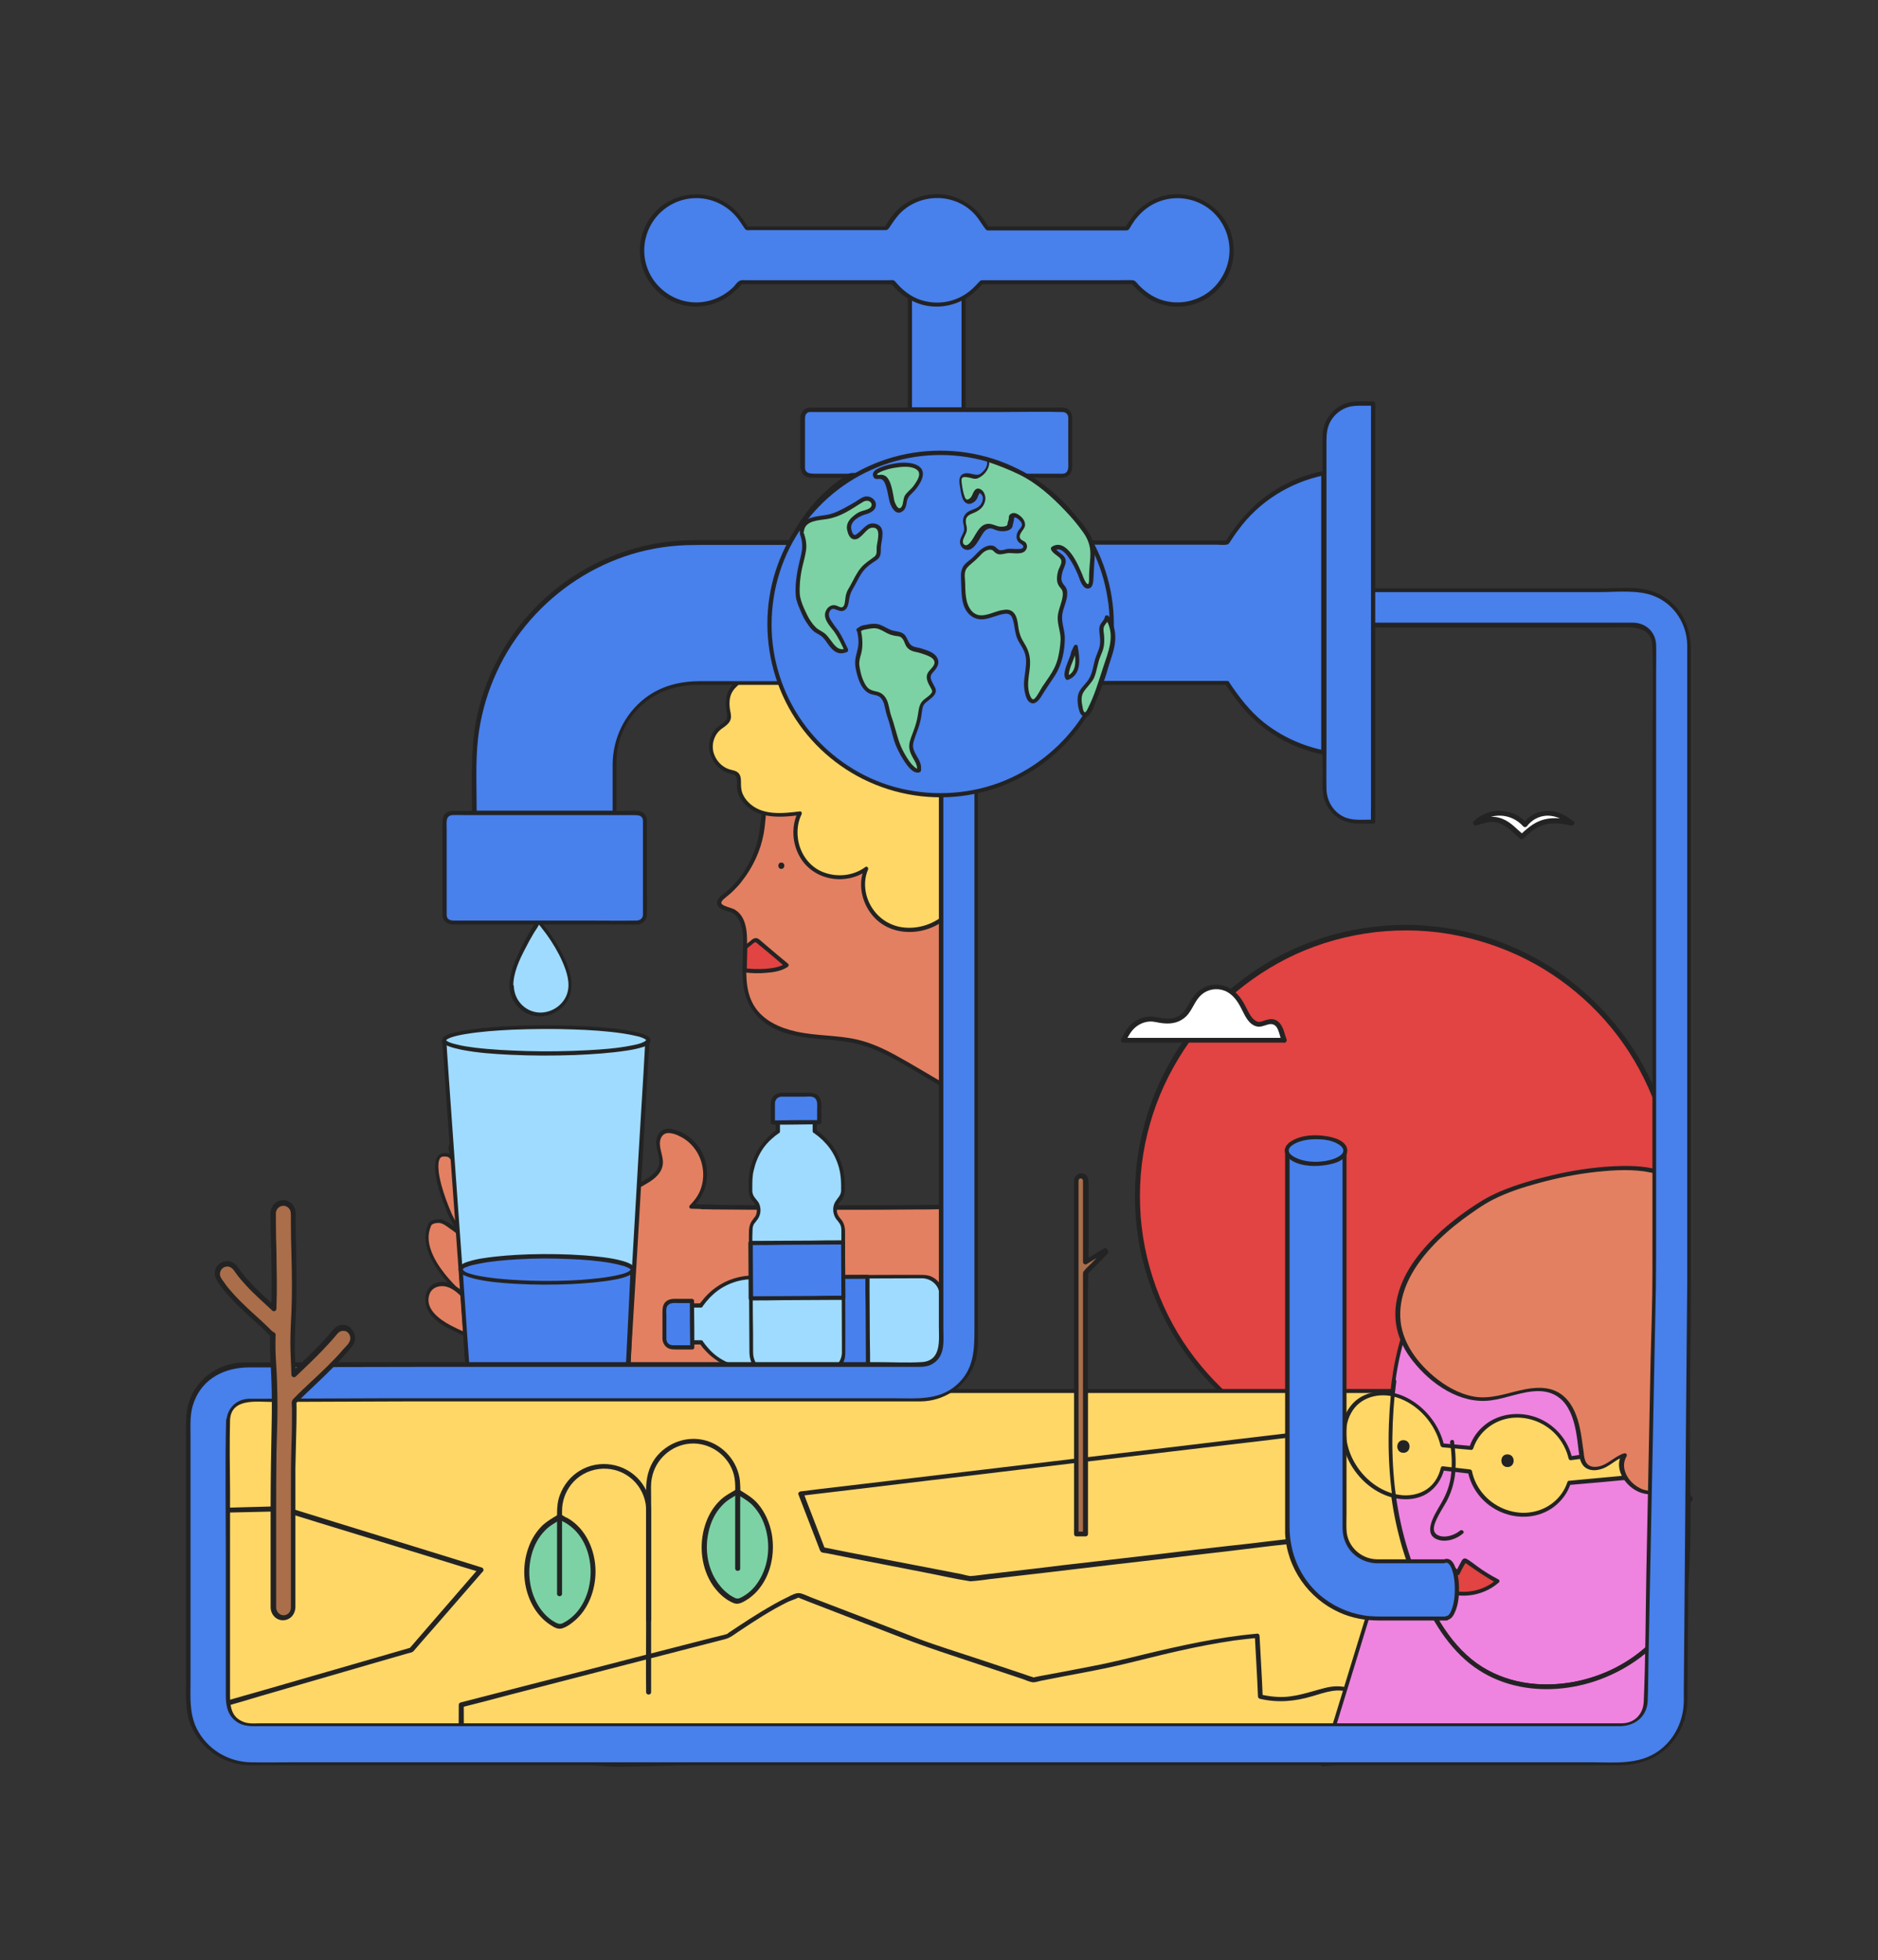 <?xml version="1.0" encoding="UTF-8"?>
<!-- Generator: Adobe Illustrator 27.9.1, SVG Export Plug-In . SVG Version: 6.00 Build 0)  -->
<svg xmlns="http://www.w3.org/2000/svg" xmlns:xlink="http://www.w3.org/1999/xlink" version="1.1" id="Calque_1" x="0px" y="0px" viewBox="0 0 712.7 743.6" style="enable-background:new 0 0 712.7 743.6;" xml:space="preserve">
<rect x="0" y="0" width="712.7" height="743.6" fill="#333333" stroke="none"/>
<style type="text/css">
	.st0{fill:#E24343;}
	.st1{fill:#232323;}
	.st2{fill:#E38061;}
	.st3{fill:#FED767;}
	.st4{fill:#9FDBFF;}
	.st5{fill:#4881EE;}
	.st6{fill:#EF83E0;}
	.st7{fill:#4880EC;}
	.st8{fill:#7CD2A4;}
	.st9{fill:#AA6E4A;}
	.st10{fill:#FFFFFF;}
</style>
<g id="p32">
	<g>
		<circle class="st0" cx="533.4" cy="453.6" r="101.8"></circle>
		<path class="st1" d="M634.3,453.6c0,10.6-1.7,21.2-4.9,31.2c-3.1,9.7-7.8,18.9-13.7,27.2c-5.8,8.2-13,15.6-21,21.8    c-8.1,6.2-17,11.1-26.6,14.6c-9.9,3.6-20.3,5.7-30.8,6.1c-10.6,0.4-21.2-0.8-31.4-3.7c-9.9-2.8-19.3-7.1-27.8-12.7    c-8.4-5.5-16-12.3-22.4-20.1c-6.5-7.8-11.8-16.7-15.6-26.1c-3.9-9.6-6.4-19.9-7.2-30.3c-0.8-10.7,0-21.4,2.6-31.8    c2.4-9.9,6.4-19.5,11.7-28.2c5.2-8.7,11.8-16.5,19.4-23.2c7.6-6.7,16.1-12.3,25.3-16.5c9.5-4.3,19.7-7.1,30-8.3    c10.6-1.2,21.4-0.8,31.8,1.4c10.1,2.1,19.9,5.7,28.9,10.7c8.8,4.9,16.9,11.2,23.8,18.4c7,7.3,12.9,15.7,17.4,24.8    c4.6,9.2,7.8,19.2,9.3,29.4C633.9,443.2,634.3,448.4,634.3,453.6c0,1.2,1.9,1.2,1.9,0c0-10.8-1.7-21.5-5-31.7    c-3.2-9.9-7.9-19.3-13.9-27.7c-6-8.4-13.2-15.9-21.4-22.2c-8.2-6.3-17.4-11.3-27.1-14.9c-10-3.7-20.7-5.7-31.3-6.2    c-10.8-0.4-21.7,0.9-32.1,3.8c-10,2.8-19.6,7.2-28.3,12.9c-8.6,5.7-16.4,12.6-23,20.6c-6.6,8-11.9,16.9-15.8,26.5    c-4,9.8-6.5,20.3-7.3,30.9c-0.8,10.8,0,21.8,2.6,32.3c2.5,10.1,6.5,19.9,11.9,28.8c5.3,8.8,12,16.9,19.8,23.7    c7.7,6.8,16.5,12.5,25.9,16.8c9.6,4.4,19.9,7.2,30.4,8.4c10.8,1.3,21.8,0.8,32.5-1.4c10.3-2.1,20.2-5.8,29.4-10.9    c9-5,17.3-11.4,24.4-18.9c7.1-7.5,13.1-16,17.7-25.2c4.7-9.4,7.9-19.6,9.5-30c0.8-5.2,1.2-10.5,1.2-15.8    C636.2,452.4,634.3,452.4,634.3,453.6L634.3,453.6z"></path>
	</g>
</g>
<g id="decouvrir_francep35">
	<g>
		<path class="st2" d="M311,276.2c-6,1.2-11.1,5.2-14.6,10.2c-3.4,5-5.3,11-6.1,17c-0.6,4.5-0.7,9.2-1.6,13.7    c-1.8,9.1-7,17.5-14.3,23.2c-0.7,0.5-1.5,1.2-1.6,2c-0.2,1.9,2.6,2.3,4.4,2.9c3.9,1.3,5.2,6.1,5.4,10.2c0.4,9.1-1.8,19.1,3.1,26.8    c3.9,6.1,11.3,9.1,18.4,10.2c7.1,1.2,14.5,1,21.5,2.7c9.6,2.3,18.2,8.3,32.4,16.5V286.7"></path>
		<path class="st1" d="M310.8,275.5c-6.6,1.4-12.1,5.8-15.6,11.4c-4.1,6.5-5.5,14-6.2,21.5c-0.4,4-0.7,7.9-1.8,11.7    c-1,3.3-2.4,6.5-4.2,9.5c-1.8,2.9-4,5.6-6.5,7.9c-1.2,1.1-2.8,2-3.8,3.3c-0.7,1-0.9,2.3,0,3.2c0.8,0.9,2,1.2,3.2,1.6    c1.4,0.4,2.6,0.8,3.6,2c1.9,2.2,2.4,5.4,2.5,8.2c0.2,7-1,14.1,0.7,21c1.6,6.5,6.3,11.3,12.3,13.9c6.9,3,14.3,3.2,21.7,3.9    c3.7,0.4,7.3,0.9,10.9,2c2.6,0.8,5.1,1.8,7.6,3c5.9,2.9,11.6,6.4,17.2,9.7c1.7,1,3.5,2,5.3,3.1c0.5,0.3,1.1-0.1,1.1-0.7    c0-4.2,0-8.3,0-12.5c0-10,0-20,0-29.9c0-12,0-24,0-36c0-10.4,0-20.9,0-31.3c0-5,0.2-10.1,0-15.2c0-0.1,0-0.1,0-0.2    c0-1-1.5-1-1.5,0c0,4.2,0,8.3,0,12.5c0,10,0,20,0,29.9c0,12,0,24,0,36c0,10.4,0,20.9,0,31.3c0,3.4,0,6.8,0,10.3v3.2    c0,0.5-0.1,1.2,0,1.7c0,0.1,0,0.1,0,0.2l1.1-0.7c-6.1-3.5-12.1-7.2-18.3-10.6c-4.7-2.6-9.7-4.9-15-6.1c-7.6-1.7-15.4-1.3-23-3    c-6.2-1.4-12.6-4.2-16-9.9c-3.6-6-2.9-13.4-2.7-20.1c0.2-5.2,0.7-12.9-4.3-16.1c-1.1-0.7-2.4-0.9-3.6-1.4    c-0.5-0.2-1.1-0.4-1.5-0.8c-0.6-0.6,0-1.3,0.5-1.8c1.2-1.1,2.5-2,3.7-3.2c1.2-1.2,2.4-2.4,3.4-3.8c4.1-5.2,7-11.4,8.2-17.9    c0.7-3.8,0.8-7.7,1.3-11.6c0.4-3.8,1.2-7.5,2.5-11c2.4-6.5,6.8-12.4,13.2-15.4c1.5-0.7,3-1.2,4.6-1.6    C312.2,276.8,311.8,275.3,310.8,275.5L310.8,275.5L310.8,275.5z"></path>
	</g>
	<g>
		<path class="st0" d="M282.8,359.3c1-0.7,1.9-1.5,2.9-2.2c0.3-0.2,0.6-0.5,1-0.5c0.4,0,0.8,0.3,1.1,0.5c3.6,3,7.1,6,10.7,9    c-3.7,2.5-11.4,2.5-15.8,2L282.8,359.3L282.8,359.3z"></path>
		<path class="st1" d="M283.3,359.9l1.9-1.5c0.3-0.3,0.6-0.5,1-0.8c0.3-0.2,0.4-0.2,0.7-0.1c0.3,0.1,0.7,0.6,1,0.8    c0.3,0.3,0.6,0.5,1,0.8c0.6,0.5,1.2,1,1.8,1.5c2.4,2,4.8,4,7.2,6.1l0.2-1.2c-2.2,1.4-5,1.8-7.5,2c-2.6,0.2-5.3,0.1-8-0.2l0.8,0.8    c0.1-2.9,0.1-5.9,0.2-8.8c0-1-1.5-1-1.5,0c-0.1,2.9-0.1,5.9-0.2,8.8c0,0.4,0.4,0.7,0.8,0.8c2.8,0.3,5.6,0.4,8.4,0.1    c2.7-0.2,5.5-0.7,7.8-2.2c0.4-0.2,0.5-0.9,0.2-1.2c-2.9-2.4-5.8-4.8-8.7-7.3c-0.7-0.6-1.4-1.2-2.1-1.8c-0.5-0.4-1.1-0.8-1.8-0.6    c-0.7,0.1-1.3,0.7-1.8,1.1c-0.8,0.6-1.5,1.2-2.3,1.8C281.5,359.4,282.5,360.4,283.3,359.9L283.3,359.9z"></path>
	</g>
	<path class="st1" d="M296.5,329.6c1.5,0,1.6-2.4,0-2.4C295,327.2,295,329.6,296.5,329.6L296.5,329.6z"></path>
	<g>
		<path class="st3" d="M301.5,251.4c-0.2-0.8-1-1.3-1.8-1.5s-1.6,0-2.4,0.2c-6.3,1.6-12.3,4.7-17.2,8.9c-0.8,0.7-1.6,1.4-2.2,2.3    c-1.4,2-1.7,4.6-1.5,7c0.2,1.8,1.1,3.8-0.2,5.3c-1.3,1.5-3.3,2.2-4.5,4c-1.2,1.8-1.8,3.9-1.7,6c0.2,4.2,3.5,8.1,7.7,9.1    c0.6,0.1,1.3,0.2,1.8,0.6c1.4,1,1.1,3.1,1.1,4.8c0.1,4.8,4.2,8.7,8.8,10.1c4.6,1.4,9.5,0.8,14.2,0.2c-3.3,6.7-1.5,15.6,4.3,20.4    c5.8,4.8,14.9,5.1,20.9,0.6c-3.4,7.5,0.5,17.2,7.7,21.1c7.3,3.9,16.9,2.1,22.9-3.5v-72.4"></path>
		<path class="st1" d="M302.2,251.2c-1.3-3.6-6.3-1.5-8.8-0.7c-3.5,1.2-6.9,2.9-10,5c-2.9,1.9-6.3,4.2-7.4,7.7    c-0.6,1.7-0.6,3.5-0.5,5.3c0.2,1.8,1.1,3.6-0.4,5.1c-1.2,1.2-2.7,1.9-3.8,3.2c-1.1,1.3-1.8,3-2.1,4.7c-0.5,3.1,0.5,6.2,2.5,8.6    c1,1.1,2.2,2,3.5,2.7c0.7,0.3,1.3,0.5,2,0.7c1,0.2,1.9,0.4,2.3,1.4c0.4,1.4,0.1,2.9,0.2,4.3c0.2,1.6,0.8,3,1.7,4.3    c5,7.3,14.4,6.7,22.1,5.7l-0.7-1.1c-2.6,5.4-2.2,12,0.9,17.2c3.2,5.4,9.2,8.4,15.5,8.2c3.5-0.1,7-1.2,9.9-3.3l-1-1    c-2.6,5.9-1.2,12.8,2.8,17.8c4.3,5.4,11.3,7.4,18,6.2c3.4-0.6,6.7-2,9.4-4.1c0.9-0.7,1.8-1.2,1.8-2.3V341c0-7.9,0-15.8,0-23.8    c0-9.1,0-18.3,0-27.4c0-5,0.2-10,0-15c0-0.1,0-0.1,0-0.2c0-1-1.5-1-1.5,0c0,2.4,0,4.8,0,7.2c0,5.8,0,11.5,0,17.3c0,7,0,14,0,21    c0,6,0,12,0,18c0,2,0,4,0,6v1.9c0,0.3-0.1,0.7,0,1c0,0,0,0.1,0,0.1l0.2-0.5c-4.7,4.3-11.5,6.3-17.8,4.9c-6-1.4-10.6-6-12.2-12    c-0.8-3.2-0.7-6.6,0.6-9.6c0.3-0.6-0.3-1.5-1-1c-4.6,3.4-10.8,4-16.1,1.9c-5.3-2.1-8.8-7.2-9.5-12.8c-0.4-3.1,0-6.3,1.4-9.1    c0.2-0.5,0-1.2-0.7-1.1c-6.6,0.8-14.4,1.7-19.5-3.5c-1-1-1.8-2.2-2.3-3.5c-0.5-1.4-0.5-2.7-0.5-4.2c0-1.2-0.1-2.5-1-3.4    c-1-1-2.5-1-3.8-1.5c-2.7-1-4.8-3.4-5.6-6.2c-0.9-3.3,0.3-7,3-9c1.1-0.8,2.4-1.6,3.1-2.8c0.8-1.3,0.5-2.8,0.2-4.1    c-0.3-1.7-0.4-3.4,0-5.1c0.4-1.8,1.4-3.1,2.7-4.3c2.9-2.6,6.2-4.7,9.7-6.4c1.7-0.8,3.6-1.5,5.4-2.1c1.3-0.4,4.9-1.9,5.7,0    C301.1,252.5,302.6,252.1,302.2,251.2L302.2,251.2L302.2,251.2z"></path>
	</g>
</g>
<g id="mexique_p45">
	<g>
		<path class="st2" d="M265.6,519c-48-0.5-73.7-4.3-95.7-16c-2.7-1.5-5.4-3.4-6.9-6.1s-1.5-6.5,0.9-8.5c2-1.7,5-1.6,7.3-0.5    c2.3,1.1,4.2,3,6,4.9c-11.1-9.6-18.2-20.5-13.9-28.6c0.4-0.7,3.5-1.2,4.3-0.9c5.3,2.5,9.9,7.3,13.3,10.9c-3.9-3.8-7.7-7.9-9.9-13    c-2.2-5-7.4-17.9-4.4-22.5c0.7-1,2.4-0.9,3.6-0.6c0.8,0.2,5.8,6.4,6.4,7c3.1,3.7,6.2,7.5,9.3,11.2c-1.1-2.9-3.8-4.9-5.9-7.3    s-10.6-12-9.1-14.7c1.3-2.3,8.3-1.2,10.3,0.6c2.1,2,8.3,6.1,10.6,7.2c9,4.2,16.9,11.4,26.8,13.3c9.9,1.9,17-2.1,25.5-6.8    c2.9-1.6,6-3.7,6.5-7c0.5-3-1.4-5.9-1-9c0.2-1.6,1.2-3.3,2.8-3.7c0.7-0.2,1.4-0.1,2.1,0c6.2,1,11.4,6.4,12.6,12.6    c1.2,6.2-0.4,11.4-4.9,15.8l3.4,0.1c0,0.5,88.9,0.5,93.6,0V519L265.6,519"></path>
		<path class="st1" d="M265.6,518.2c-19-0.2-38.2-0.7-57-3.7c-13.1-2.1-25.9-5.7-37.7-11.8c-4.1-2.2-9.9-6.3-7.9-11.8    c1-2.7,4-3.5,6.5-2.8c2.9,0.8,5,3.1,7,5.2l1.1-1.1c-3.2-2.8-6.3-5.8-8.9-9.1c-2.2-2.8-4.2-5.9-5.3-9.3c-0.9-2.7-1.1-5.6,0-8.3    c0.2-0.6,0.3-0.9,0.9-1.2c0.6-0.3,1.4-0.4,2-0.4c1.6-0.1,3.1,1.2,4.4,2.1c3.6,2.4,6.6,5.6,9.6,8.7l1.1-1.1c-4-3.9-7.7-8.1-10-13.2    c-1.5-3.5-2.9-7.2-3.9-10.9c-0.5-2-1-4-1.1-6.1c-0.1-1.3-0.1-3.3,0.8-4.3c0.4-0.4,1.1-0.4,1.6-0.4c0.3,0,0.6,0.1,0.9,0.1    c0.7,0.1,0-0.1,0.2,0c0.5,0.2,0.9,0.8,1.2,1.1c1.1,1.2,2.2,2.5,3.3,3.8c3.6,4.4,7.3,8.7,10.9,13.1c0.5,0.6,1.5,0,1.3-0.7    c-1.2-2.9-3.5-4.8-5.5-7c-1.2-1.3-2.3-2.6-3.4-3.9c-1.5-1.8-2.9-3.6-4.1-5.5c-0.8-1.2-2.2-3.1-2-4.6c0.2-1.6,3.3-1.3,4.3-1.2    c2.1,0.2,3.8,0.8,5.4,2.2c3.7,3.1,7.8,5.5,12.1,7.7c5.7,3,11,6.8,16.8,9.6c5.9,2.8,12.2,4.1,18.7,2.8c3-0.6,5.9-1.8,8.7-3.1    c2.9-1.4,5.9-2.9,8.6-4.6c2.3-1.4,4.6-3.4,5.2-6.1c0.8-3.3-1.4-6.4-0.9-9.6c0.3-1.6,1.3-3,3.1-3c1.5,0,3,0.5,4.3,1.2    c2.6,1.2,4.8,3.2,6.4,5.7c3.2,5,3.5,11.8,0.4,16.9c-0.8,1.3-1.8,2.5-2.9,3.6c-0.5,0.5-0.1,1.3,0.5,1.3c1.1,0,2.3,0.1,3.4,0.1    l-0.7-0.6c0.2,0.9,2.1,0.7,2.8,0.7c2.1,0.1,4.2,0.1,6.3,0.1c7.1,0.1,14.3,0.1,21.4,0.1c8.8,0,17.7,0,26.5,0c7.9,0,15.8,0,23.7-0.1    c4.3,0,8.7,0,13.1-0.2c0.2,0,0.3,0,0.5,0l-0.8-0.8c0,6.9,0,13.8,0,20.7c0,11,0,22,0,33c0,2.5,0,5.1,0,7.6l0.8-0.8    c-3.1,0-6.2,0-9.3,0c-7.5,0-14.9,0-22.4,0c-9,0-18,0-27,0c-7.8,0-15.6,0-23.3,0h-7.8c-1.2,0-2.4-0.1-3.6,0    C265.7,518.2,265.6,518.2,265.6,518.2c-1,0-1,1.5,0,1.5c3.1,0,6.2,0,9.3,0c7.5,0,14.9,0,22.4,0c9,0,18,0,27,0c7.8,0,15.6,0,23.3,0    h7.8c1.2,0,2.4,0.1,3.6,0c0.1,0,0.1,0,0.2,0c0.4,0,0.8-0.3,0.8-0.8c0-6.9,0-13.8,0-20.7c0-11,0-22,0-33c0-2.5,0-5.1,0-7.6    c0-0.4-0.3-0.8-0.8-0.8c-3.6,0.4-7.3,0.2-10.9,0.3c-7.5,0.1-14.9,0.1-22.4,0.1c-8.7,0-17.5,0-26.2,0c-7.5,0-15,0-22.5-0.1    c-3.8,0-7.5-0.3-11.3-0.2c-0.2,0,0,0,0,0c0,0,0,0,0,0c0.1,0.1,0.4,0,0.5,0.5c-0.1-0.3-0.4-0.5-0.7-0.6c-1.1,0-2.3-0.1-3.4-0.1    l0.5,1.3c2.2-2.1,3.9-4.7,4.8-7.6c0.9-3,0.9-6.1,0.3-9.1c-1.2-5.7-5.5-10.7-11-12.5c-1.4-0.5-3.1-0.9-4.5-0.5    c-1.4,0.4-2.4,1.4-2.9,2.7c-1.4,3.2,0.7,6.4,0.7,9.7c0,3.4-3.1,5.5-5.7,7c-3,1.7-6.1,3.4-9.2,4.8c-3.1,1.3-6.3,2.4-9.6,2.6    c-3.6,0.3-7.1-0.3-10.5-1.4c-6.5-2.2-12.1-6.3-18-9.6c-2.4-1.4-5-2.5-7.3-3.9c-2.3-1.4-4.5-2.9-6.6-4.6c-0.7-0.6-1.4-1.3-2.2-1.7    c-0.9-0.5-2-0.9-3-1.1c-2-0.5-4.6-0.8-6.4,0.2c-3.7,1.9,0.5,7.3,2,9.3c2.6,3.7,5.6,7,8.8,10.2c1.2,1.2,2.3,2.5,2.9,4.1l1.3-0.7    c-3.6-4.3-7.1-8.5-10.7-12.8c-1.2-1.4-2.4-2.9-3.6-4.2c-0.4-0.4-0.8-0.9-1.4-1.2c-0.7-0.4-1.9-0.4-2.7-0.3    c-4.2,0.4-3.2,6.9-2.7,9.7c0.8,4.4,2.4,8.6,4.1,12.7c1.1,2.6,2.3,5,3.9,7.3c2,2.8,4.5,5.4,7,7.8c0.7,0.7,1.7-0.4,1.1-1.1    c-3-3.1-6-6.2-9.5-8.7c-0.9-0.6-1.7-1.2-2.7-1.7c-0.7-0.4-1.4-0.8-2.2-0.9c-1.2-0.1-2.9,0.1-3.9,0.8c-1.1,0.7-1.5,2.7-1.7,3.8    c-0.3,1.6-0.3,3.1,0,4.7c0.6,3.6,2.4,6.9,4.4,9.9c3,4.3,6.8,8.1,10.7,11.6c0.7,0.6,1.8-0.4,1.1-1.1c-3.2-3.4-7.9-7.6-13-5.3    c-4.3,2-4.2,7.7-1.9,11.2c2.5,3.6,6.6,5.6,10.5,7.4c2.9,1.4,6,2.7,9,3.8c14.8,5.5,30.6,7.7,46.2,8.9c12.3,1,24.7,1.3,37.1,1.4    C266.6,519.7,266.6,518.2,265.6,518.2L265.6,518.2L265.6,518.2z"></path>
	</g>
	<g>
		<polygon class="st4" points="177.5,519.2 238.4,519.2 245.8,394.6 168.6,394.6   "></polygon>
		<path class="st1" d="M177.5,520c6.9,0,13.7,0,20.6,0c10.9,0,21.9,0,32.8,0c2.5,0,5,0,7.5,0c0.4,0,0.7-0.3,0.8-0.8    c0.2-4.2,0.5-8.3,0.7-12.5c0.6-9.9,1.2-19.8,1.8-29.7c0.7-12,1.4-24.1,2.1-36.1c0.6-10.3,1.2-20.7,1.8-31    c0.2-3.4,0.4-6.8,0.6-10.2c0.1-1.6,0.3-3.3,0.3-4.9c0-0.1,0-0.1,0-0.2c0-0.4-0.4-0.8-0.8-0.8c-2.6,0-5.1,0-7.7,0    c-6.1,0-12.3,0-18.4,0c-7.4,0-14.9,0-22.3,0c-6.4,0-12.8,0-19.2,0h-6.4c-1,0-2-0.1-3,0c0,0-0.1,0-0.1,0c-0.4,0-0.8,0.3-0.8,0.8    c0.3,4.2,0.6,8.3,0.9,12.5c0.7,9.9,1.4,19.8,2.1,29.7c0.9,12,1.7,24.1,2.6,36.1c0.7,10.3,1.5,20.7,2.2,31c0.4,5,0.6,10.1,1.1,15.1    c0,0.1,0,0.1,0,0.2c0.1,1,1.6,1,1.5,0c-0.3-4.2-0.6-8.3-0.9-12.5c-0.7-9.9-1.4-19.8-2.1-29.7c-0.9-12-1.7-24.1-2.6-36.1    c-0.7-10.3-1.5-20.7-2.2-31c-0.2-3.4-0.5-6.8-0.7-10.2l-0.2-3.2c0-0.5,0-1.2-0.1-1.7c0-0.1,0-0.1,0-0.2l-0.8,0.8    c2.6,0,5.1,0,7.7,0c6.1,0,12.3,0,18.4,0c7.4,0,14.9,0,22.3,0c6.4,0,12.8,0,19.2,0h6.4c0.9,0,2.1,0.2,3,0c0,0,0.1,0,0.1,0l-0.8-0.8    c-0.2,4.2-0.5,8.3-0.7,12.5c-0.6,9.9-1.2,19.8-1.8,29.7c-0.7,12-1.4,24.1-2.1,36.1c-0.6,10.3-1.2,20.7-1.8,31    c-0.2,3.4-0.4,6.8-0.6,10.2l-0.2,3.2c0,0.5-0.2,1.1-0.1,1.7c0,0.1,0,0.1,0,0.2l0.8-0.8c-6.9,0-13.7,0-20.6,0    c-10.9,0-21.9,0-32.8,0c-2.5,0-5,0-7.5,0C176.5,518.4,176.5,520,177.5,520L177.5,520z"></path>
	</g>
	<g>
		<polygon class="st5" points="177.5,519.2 238.4,519.2 240.3,481.5 175,481.5   "></polygon>
		<path class="st1" d="M177.5,520c6.9,0,13.7,0,20.6,0c10.9,0,21.9,0,32.8,0c2.5,0,5,0,7.5,0c0.4,0,0.7-0.3,0.8-0.8    c0.2-4.3,0.4-8.5,0.6-12.8c0.3-6.8,0.7-13.5,1-20.3c0.1-1.6,0.2-3.1,0.2-4.7c0-0.4-0.4-0.8-0.8-0.8c-7.4,0-14.7,0-22.1,0    c-11.7,0-23.5,0-35.2,0c-2.7,0-5.3,0-8,0c-0.4,0-0.8,0.3-0.8,0.8c0.3,4.3,0.6,8.5,0.9,12.8c0.5,6.8,0.9,13.5,1.4,20.3    c0.1,1.6,0.2,3.1,0.3,4.7c0.1,1,1.6,1,1.5,0c-0.3-4.3-0.6-8.5-0.9-12.8c-0.5-6.8-0.9-13.5-1.4-20.3c-0.1-1.6-0.2-3.1-0.3-4.7    l-0.8,0.8c7.4,0,14.7,0,22.1,0c11.7,0,23.5,0,35.2,0c2.7,0,5.3,0,8,0l-0.8-0.8c-0.2,4.3-0.4,8.5-0.6,12.8    c-0.3,6.8-0.7,13.5-1,20.3c-0.1,1.6-0.2,3.1-0.2,4.7l0.8-0.8c-6.9,0-13.7,0-20.6,0c-10.9,0-21.9,0-32.8,0c-2.5,0-5,0-7.5,0    C176.5,518.4,176.5,520,177.5,520L177.5,520z"></path>
	</g>
	<g>
		<ellipse class="st5" cx="207.5" cy="481.6" rx="32.6" ry="5"></ellipse>
		<path class="st1" d="M174.1,481.6c0,1,0.9,1.6,1.7,2c1.4,0.7,2.9,1.1,4.4,1.5c5.1,1.2,10.4,1.6,15.6,1.9c7,0.4,14,0.4,21,0.1    c5.5-0.3,11.1-0.7,16.5-1.7c1.7-0.3,3.4-0.7,5-1.4c0.9-0.4,2-0.8,2.4-1.8c1.1-2.3-3.1-3.5-4.5-3.9c-4.7-1.3-9.7-1.7-14.5-2.1    c-6.9-0.5-13.9-0.6-20.9-0.4c-5.9,0.2-11.8,0.6-17.6,1.5c-1.9,0.3-3.8,0.7-5.6,1.3c-1,0.3-2.3,0.8-3,1.6    C174.3,480.7,174.1,481.1,174.1,481.6c0,1,1.5,1,1.5,0c0-0.1-0.1,0,0-0.1c0,0,0.2-0.2,0.3-0.3c0.3-0.3,0.8-0.5,1.2-0.6    c1.4-0.6,3-0.9,4.5-1.2c4.9-1,10-1.4,15-1.7c6.5-0.4,13-0.4,19.4-0.1c5.3,0.2,10.6,0.6,15.8,1.5c1.7,0.3,3.4,0.7,5.1,1.2    c0.8,0.3,1.9,0.7,2.4,1.2c0.1,0.2,0.1,0.1,0,0.2c-0.1,0.1-0.5,0.4-0.7,0.6c-1.2,0.7-2.5,1-3.8,1.3c-4.7,1.1-9.5,1.5-14.3,1.9    c-6.4,0.4-12.7,0.5-19.1,0.3c-5.5-0.2-11.1-0.5-16.6-1.3c-1.9-0.3-3.8-0.6-5.6-1.1c-1-0.3-2.3-0.6-3.1-1.3    c-0.1-0.1-0.3-0.3-0.3-0.3c-0.1-0.2-0.1-0.1-0.1-0.1C175.6,480.6,174,480.6,174.1,481.6L174.1,481.6z"></path>
	</g>
	<g>
		<ellipse class="st4" cx="207.3" cy="394.6" rx="38.8" ry="5"></ellipse>
		<path class="st1" d="M167.8,394.6c0,1.1,1.1,1.7,2,2.1c1.7,0.7,3.5,1.1,5.3,1.5c6.1,1.2,12.3,1.6,18.4,1.9    c8.3,0.4,16.6,0.4,24.9,0.1c6.6-0.3,13.1-0.7,19.6-1.7c2-0.3,4-0.7,5.9-1.3c1-0.3,2.3-0.8,2.8-1.8c1.3-2.5-4-3.6-5.4-3.9    c-5.7-1.3-11.5-1.7-17.3-2.1c-8.2-0.5-16.3-0.6-24.5-0.4c-6.9,0.2-13.9,0.6-20.7,1.5c-2.3,0.3-4.5,0.7-6.8,1.3    c-1.2,0.3-2.7,0.7-3.6,1.6C168.1,393.8,167.8,394.2,167.8,394.6c0,1,1.5,1,1.5,0c0,0.1-0.1,0,0,0c0,0,0.2-0.2,0.3-0.3    c0.4-0.3,1-0.5,1.4-0.7c1.7-0.6,3.6-1,5.4-1.3c5.9-1,12-1.4,18-1.7c7.7-0.3,15.4-0.4,23.1-0.1c6.3,0.2,12.6,0.6,18.8,1.5    c2,0.3,4.1,0.7,6.1,1.2c1,0.3,2.2,0.7,2.8,1.3c0.1,0.1,0,0,0,0.1c-0.3,0.3-0.6,0.5-1,0.7c-1.4,0.7-3.1,1-4.6,1.3    c-5.5,1.1-11.2,1.5-16.8,1.8c-7.6,0.4-15.3,0.5-22.9,0.3c-6.6-0.2-13.2-0.5-19.8-1.3c-2.3-0.3-4.5-0.6-6.8-1.2    c-1.2-0.3-2.7-0.6-3.8-1.4c-0.1-0.1-0.2-0.2-0.3-0.3c0,0,0-0.1,0,0C169.3,393.7,167.8,393.7,167.8,394.6L167.8,394.6z"></path>
	</g>
</g>
<g id="colorado-p36">
	<g>
		<polygon class="st3" points="639.2,527.4 630.3,660.9 233.6,669.2 84,658.7 83.3,527.4   "></polygon>
		<path class="st1" d="M638.5,527.4c-1,15.1-2,30.1-3,45.2c-1.6,24-3.2,47.9-4.8,71.9c-0.4,5.5-0.7,10.9-1.1,16.4l0.8-0.8    c-6.5,0.1-13.1,0.3-19.6,0.4c-17.1,0.4-34.2,0.7-51.3,1.1c-23.7,0.5-47.3,1-71,1.5c-26.4,0.6-52.8,1.1-79.3,1.7    c-25.3,0.5-50.6,1.1-76,1.6c-20.4,0.4-40.8,0.9-61.3,1.3c-11.5,0.2-23,0.5-34.6,0.7c-6.6,0.1-13.2-0.6-19.7-1    c-23.9-1.7-47.9-3.4-71.8-5.1c-19.6-1.4-39.1-2.8-58.7-4.1c-1.1-0.1-2.1-0.1-3.2-0.2l0.8,0.8c-0.1-14.8-0.1-29.6-0.2-44.3    c-0.1-23.6-0.2-47.1-0.3-70.7c0-5.4-0.1-10.8-0.1-16.2l-0.8,0.8h533.3c7.2,0,14.4,0.1,21.6,0c0.3,0,0.6,0,0.9,0c1,0,1-1.5,0-1.5    h-15c-13.5,0-26.9,0-40.4,0c-20,0-39.9,0-59.9,0H105.9c-7.2,0-14.4-0.1-21.6,0c-0.3,0-0.6,0-0.9,0c-0.4,0-0.8,0.3-0.8,0.8    c0.1,14.8,0.1,29.6,0.2,44.3c0.1,23.6,0.2,47.1,0.3,70.7c0,5.4,0.1,10.8,0.1,16.2c0,0.4,0.3,0.7,0.8,0.8c14.4,1,28.9,2,43.3,3    c25.4,1.8,50.9,3.6,76.3,5.4c8.3,0.6,16.7,1.2,25,1.8c1.9,0.1,3.9,0.3,5.8,0.3c8.8-0.1,17.7-0.4,26.5-0.6    c18.6-0.4,37.2-0.8,55.7-1.2c24.6-0.5,49.1-1,73.7-1.5c26.5-0.6,53-1.1,79.5-1.7c24.7-0.5,49.3-1,74-1.6c19-0.4,38-0.8,56.9-1.2    c9.4-0.2,18.9-0.4,28.3-0.6c0.4,0,0.8,0,1.2,0c0.4,0,0.7-0.3,0.8-0.8c1-15.1,2-30.1,3-45.2c1.6-24,3.2-47.9,4.8-71.9    c0.4-5.5,0.7-10.9,1.1-16.4C640,526.5,638.5,526.5,638.5,527.4L638.5,527.4z"></path>
	</g>
	<path class="st1" d="M82.7,574.2c6.7-0.2-6.2-0.2,2.1-0.4l17.7-0.4c1.4,0,2.8-0.1,4.2-0.1c0.2,0,0.4,0,0.6,0   c-0.5,0,0.2,0.1,0.4,0.2c4.5,1.4,9,2.8,13.6,4.2c7.8,2.4,15.6,4.8,23.5,7.2c7.8,2.4,15.6,4.8,23.4,7.2c4.5,1.4,9,2.8,13.4,4.1   c0.2,0.1,0.4,0.1,0.6,0.2l-0.4-1.6c-5.2,6-10.4,12-15.6,18c-3,3.5-6,6.9-9,10.4l-1.2,1.4c-0.1,0.1-0.5,0.5-0.6,0.7   c0-0.1,0.6-0.2,0.2-0.2c-0.3,0-0.5,0.1-0.8,0.2c-7,2-14,4.1-21.1,6.1c-10.5,3-21,6.1-31.5,9.1c-6.2,1.8-12.5,3.5-18.7,5.4   c-0.1,0-0.2,0.1-0.3,0.1c-1.2,0.3-0.7,2.2,0.5,1.8c5.2-1.5,10.5-3,15.7-4.6c10.5-3,20.9-6.1,31.4-9.1c7.8-2.3,15.6-4.5,23.5-6.8   c0.6-0.2,1.3-0.3,1.9-0.5c0.5-0.2,0.8-0.5,1.1-0.9c2.5-2.9,5-5.8,7.5-8.6c6-6.9,12-13.8,18-20.7c0.1-0.1,0.2-0.3,0.4-0.4   c0.5-0.5,0.3-1.4-0.4-1.6c-3.2-1-6.4-2-9.6-3c-7.3-2.3-14.7-4.5-22-6.8c-8.1-2.5-16.2-5-24.3-7.5c-5.6-1.7-11.2-3.5-16.8-5.2   c-0.9-0.3-1.8-0.7-2.7-0.8c-0.7-0.1-1.5,0-2.2,0.1l-15,0.4c-7.9,0.2-11.5,0.6-14.9,0.7c-0.2,0-0.4,0-0.5,0c-1.2,0-1.2,1.9,0,1.9"></path>
	<g>
		<path class="st3" d="M175.2,666.7c7.3,0,345.8-0.2,346.8,0c0,0,0.1-17.2,0.1-17.2c-15.5-19.6-21.4-0.5-43.6-5.9    c0,0-1.2-23.1-1.2-23.1c-14.9,1.3-25.7,3.7-58.1,11.5c0,0-27,5.1-27,5.1L349.7,623L303.4,605c-6.6,1.4-27,15.4-27,15.4    l-101.2,26.1C175,671.8,175.9,652.2,175.2,666.7L175.2,666.7z"></path>
		<path class="st1" d="M175.2,667.6c3.7,0,7.3,0,11,0c8.7,0,17.5,0,26.2,0c12.6,0,25.1,0,37.7,0c15.1,0,30.3,0,45.4,0    c16.5,0,33,0,49.4,0c16.5,0,33,0,49.5,0c15.4,0,30.8,0,46.3,0c13,0,26,0,39.1,0c9.3,0,18.7,0,28,0c4.5,0,9,0.1,13.5,0    c0.2,0,0.4,0,0.6,0c0.5,0.1,0.9-0.5,0.9-0.9c0-5.1,0-10.2,0-15.3c0-11.1,0.1,19.2,0.1,8.8c0-3,0-5.9,0-8.9c0-0.6,0.1-1.2,0-1.7    c-0.1-0.8-0.7-1.3-1.2-1.8c-1.3-1.6-2.7-3.1-4.3-4.4c-4.4-3.6-9.1-4.5-14.6-3.1c-6,1.5-11.5,3.7-17.8,3.4    c-2.2-0.1-4.3-0.4-6.5-0.9l0.7,0.9c-0.3-7.7-0.8-15.4-1.2-23.1c0-0.5-0.4-1-0.9-0.9c-14.6,1.3-28.9,4.5-43.1,7.9    c-6.9,1.7-13.8,3.4-20.9,4.7c-6.2,1.2-12.3,2.4-18.5,3.5c-0.8,0.2-1.6,0.3-2.4,0.5c-0.8,0.2,0.1,0.2-0.1,0c-0.3-0.3-1-0.3-1.4-0.5    l-2.6-0.9c-5.8-1.9-11.6-3.9-17.4-5.8c-7.5-2.5-15.1-4.8-22.5-7.6c-11.1-4.3-22.1-8.6-33.2-12.8c-2.4-0.9-4.9-1.9-7.3-2.8    c-1.3-0.5-2.6-1.2-3.9-1.5c-1.6-0.4-3.6,0.8-5,1.5c-3.4,1.6-6.6,3.5-9.8,5.4c-3.1,1.9-6.1,3.8-9.1,5.8c-1,0.7-2,1.3-3,2    c-0.3,0.2-0.6,0.4-0.8,0.6c-0.1,0-0.5,0.3-0.2,0.2c0.3-0.1-0.2,0-0.3,0c-0.3,0.1-0.7,0.2-1,0.3c-1.2,0.3-2.4,0.6-3.7,0.9    c-10.3,2.6-20.5,5.3-30.8,7.9c-13.1,3.4-26.2,6.8-39.3,10.1c-8.3,2.1-16.5,4.3-24.8,6.4l-1.2,0.3c-0.4,0.1-0.7,0.5-0.7,0.9    c-0.2,26.3,0.2,15.3-0.1,20.1c-0.1,1.2,1.8,1.2,1.9,0c0.5-13.1,0,2.3,0.1-0.2c0.1-6.6,0-13.3,0-19.9l-0.7,0.9    c5.9-1.5,11.8-3,17.7-4.6c12.6-3.3,25.3-6.5,37.9-9.8c11.6-3,23.3-6,34.9-9c3.1-0.8,6.2-1.6,9.3-2.4c2-0.5,3.4-1.7,5.2-2.9    c6-4,12.1-8,18.6-11.2c1.3-0.6,2.7-1,3.9-1.6c0.2-0.1,0.7-0.1,0.1-0.1c0,0,0,0,0.1,0c0.1,0,0.3,0.1,0.4,0.2    c1.4,0.6,2.9,1.1,4.3,1.7c11.6,4.5,23.1,8.9,34.7,13.4c6.3,2.4,12.6,4.6,19,6.7c6.4,2.1,12.8,4.3,19.2,6.4c2.5,0.8,5,1.7,7.5,2.5    c1.1,0.4,2.4,1,3.6,1.2c1,0.2,2.2-0.3,3.2-0.5c2.9-0.6,5.8-1.1,8.7-1.7c5.2-1,10.3-1.9,15.5-3c9.7-2,19.3-4.7,28.9-6.8    c6.7-1.5,13.5-2.8,20.3-3.8c2.9-0.4,5.9-0.7,8.8-1l-0.9-0.9c0.4,7.7,0.9,15.4,1.2,23.1c0,0.4,0.3,0.8,0.7,0.9c6.8,1.6,13.4,1,20-1    c4.8-1.4,9.8-3.4,14.7-1.1c1.4,0.7,2.7,1.6,3.9,2.7c0.7,0.7,1.5,1.4,2.1,2.1c0.6,0.6,1.9,1.8,2.1,2.3c-0.1-0.1,0,0,0,0.2    c0.1,0.2,0,0.6,0,0.8c0,2.6,0,5.2,0,7.8c0,9.9-0.1-1.9-0.1,2.1c0,1.3,0,2.6,0,3.9c0,0.6-0.2,1.5,0,2.1c0,0.1,0,0.2,0,0.3    c0.3-0.3,0.6-0.6,0.9-0.9c-3-0.4-6.3,0-9.3,0c-8.3,0-16.6,0-24.9,0c-12.3,0-24.5,0-36.8,0c-15,0-29.9,0-44.9,0    c-16.4,0-32.8,0-49.2,0c-16.6,0-33.1,0-49.7,0c-15.6,0-31.2,0-46.7,0c-13.3,0-26.6,0-39.9,0c-9.7,0-19.5,0-29.2,0    c-5,0-10,0-15.1,0c-0.4,0-0.7,0-1.1,0C173.9,665.7,173.9,667.6,175.2,667.6L175.2,667.6z"></path>
	</g>
	<path class="st1" d="M489.3,543.6c-1.7,0.2-3.3,0.4-5,0.6c-4.5,0.5-9,1.1-13.5,1.6c-6.6,0.8-13.3,1.6-19.9,2.4   c-8.1,1-16.2,1.9-24.4,2.9c-8.9,1.1-17.8,2.1-26.7,3.2c-8.9,1.1-17.9,2.1-26.8,3.2c-8.4,1-16.8,2-25.2,3c-7,0.8-14.1,1.7-21.1,2.5   c-5.1,0.6-10.2,1.2-15.3,1.8c-2.4,0.3-4.8,0.6-7.2,0.9c-0.1,0-0.2,0-0.3,0c-0.5,0.1-1.2,0.6-0.9,1.2c2.6,6.7,5.2,13.5,7.8,20.2   c0.3,0.7,0.4,1.5,1.2,1.8c0.6,0.2,1.2,0.2,1.8,0.3l9,1.8c9.2,1.8,18.5,3.6,27.7,5.4c5.8,1.1,11.7,2.5,17.5,3.4   c0.6,0.1,1.3-0.1,2-0.1c1.9-0.2,3.8-0.4,5.7-0.7c6.9-0.8,13.8-1.6,20.7-2.4c9.3-1.1,18.6-2.2,27.9-3.3c9.6-1.1,19.2-2.2,28.9-3.4   c7.9-0.9,15.8-1.8,23.7-2.8c4.1-0.5,8.2-1,12.3-1.4c0.2,0,0.4,0,0.5-0.1c1.2-0.1,1.2-2,0-1.9c-2.3,0.3-4.5,0.5-6.8,0.8   c-5.8,0.7-11.6,1.4-17.4,2c-7.9,0.9-15.9,1.8-23.8,2.8c-8.6,1-17.3,2-25.9,3c-7.9,0.9-15.8,1.8-23.7,2.8c-5.7,0.7-11.5,1.3-17.2,2   c-1.6,0.2-3.2,0.4-4.8,0.6c-0.4,0-0.8,0.1-1.3,0.1c-0.2,0-0.6,0-0.1,0.1c-1.3-0.1-2.6-0.5-3.9-0.8l-9.3-1.8   c-8.3-1.6-16.6-3.2-24.9-4.8c-5.8-1.1-11.5-2.2-17.3-3.4c-0.3-0.1-0.6-0.1-0.9-0.2l0.7,0.7c-2.4-6.2-4.8-12.4-7.2-18.7   c-0.3-0.9-0.7-1.8-1-2.7l-0.9,1.2c1.7-0.2,3.3-0.4,5-0.6c4.5-0.5,9-1.1,13.5-1.6c6.6-0.8,13.3-1.6,19.9-2.4   c8.1-1,16.2-1.9,24.4-2.9c8.9-1.1,17.8-2.1,26.7-3.2c8.9-1.1,17.9-2.1,26.8-3.2c8.4-1,16.8-2,25.2-3c7-0.8,14.1-1.7,21.1-2.5   l15.3-1.8c2.4-0.3,4.8-0.6,7.2-0.9c0.1,0,0.2,0,0.3,0C490.5,545.3,490.5,543.4,489.3,543.6L489.3,543.6L489.3,543.6z"></path>
</g>
<g id="equateur_p43">
	<g>
		<polygon class="st6" points="630.3,660.9 501.8,669.2 523.7,598.4 639.2,598.4   "></polygon>
		<path class="st1" d="M630.3,660.1c-4.3,0.3-8.6,0.6-12.9,0.8c-10.2,0.7-20.5,1.3-30.7,2c-12.4,0.8-24.7,1.6-37.1,2.4    c-10.7,0.7-21.4,1.4-32,2.1c-3.5,0.2-7,0.5-10.6,0.7l-3.3,0.2c-0.5,0-1.2,0-1.7,0.1c-0.1,0-0.1,0-0.2,0l0.7,1    c0.7-2.4,1.5-4.7,2.2-7.1c1.7-5.6,3.5-11.2,5.2-16.9c2.1-6.8,4.2-13.7,6.3-20.5c1.8-5.9,3.6-11.8,5.5-17.7l1.8-5.9    c0.3-0.8,0.8-1.9,0.9-2.8c0,0,0-0.1,0-0.1l-0.7,0.6h113.8c0.5,0,1.1,0.1,1.5,0c0.1,0,0.1,0,0.2,0l-0.7-1c-1,7.1-2,14.1-3,21.2    c-1.6,11.2-3.2,22.4-4.8,33.6c-0.4,2.6-0.7,5.2-1.1,7.7c-0.1,1,1.3,1.4,1.5,0.4c1-7.1,2-14.1,3-21.2c1.6-11.2,3.2-22.4,4.8-33.6    c0.4-2.6,0.7-5.2,1.1-7.7c0.1-0.5-0.2-1-0.7-1H537.9c-4.7,0-9.3-0.2-14,0c-0.1,0-0.1,0-0.2,0c-0.3,0-0.6,0.2-0.7,0.6    c-0.7,2.4-1.5,4.7-2.2,7.1l-5.2,16.9c-2.1,6.8-4.2,13.7-6.3,20.5c-1.8,5.9-3.6,11.8-5.5,17.7c-0.6,2-1.2,3.9-1.8,5.9    c-0.3,0.9-0.7,1.8-0.9,2.8c0,0,0,0.1,0,0.1c-0.1,0.4,0.2,1,0.7,1c4.3-0.3,8.6-0.6,12.9-0.8c10.2-0.7,20.5-1.3,30.7-2    c12.4-0.8,24.7-1.6,37.1-2.4c10.7-0.7,21.4-1.4,32-2.1c5.2-0.3,10.4-0.6,15.6-1c0.1,0,0.1,0,0.2,0    C631.3,661.6,631.3,660.1,630.3,660.1L630.3,660.1z"></path>
	</g>
	<g>
		<path class="st6" d="M639.2,490.8c-0.2,0.5,3.8,106.4,0,114.7c-4.4,9.6-9.1,16.4-17.6,22.7c-17.5,13.1-43.5,16.1-61.4,3.5    c-10.3-7.2-16.5-18.8-21.8-30.3c-11.4-25.2-12.5-53.4-9.5-77.4c4.7-37.3,29-66.6,46.9-59.8C578,465,639.3,490.6,639.2,490.8    L639.2,490.8z"></path>
		<path class="st1" d="M638.5,490.6c-0.1,0.5,0,1.2,0,1.7c0,1.4,0.1,2.8,0.1,4.2c0.1,4.9,0.3,9.8,0.4,14.6    c0.2,6.8,0.4,13.6,0.5,20.4c0.2,7.6,0.3,15.2,0.4,22.8c0.1,7.3,0.2,14.6,0.1,21.9c0,6-0.1,11.9-0.3,17.9c-0.2,3.4-0.2,7.1-1,10.3    c-0.1,0.2-0.1,0.4-0.2,0.6c-0.1,0.3,0.2-0.3-0.2,0.4c-0.3,0.7-0.6,1.4-1,2c-1.2,2.5-2.6,4.9-4.1,7.3c-3,4.6-6.8,8.7-11.1,12.1    c-8.9,7-19.9,11.2-31.2,12c-11.1,0.8-22.4-1.7-31.4-8.4c-9.7-7.2-15.6-18.4-20.5-29.2c-5.5-12-8.7-25.1-10.1-38.2    c-1.3-12.3-1-24.8,0.4-37c1.4-11.8,4.5-23.3,9.8-33.9c4.2-8.5,9.8-16.8,17.4-22.6c5.3-4,12.2-7,18.9-4.6c3,1.1,5.9,2.4,8.9,3.7    c6.1,2.6,12.3,5.1,18.4,7.7c6.7,2.8,13.4,5.6,20.1,8.4c4.6,1.9,9.3,3.9,13.9,5.9c0.5,0.2,1,0.4,1.5,0.7c0.1,0.1,0.3,0.2,0.4,0.2    c0.3,0.1,0.1,0.4-0.2-0.4c0.4,0.9,1.8,0.5,1.5-0.4c-0.3-0.7-1.6-1-2.3-1.3c-1.9-0.8-3.8-1.6-5.7-2.4c-6.1-2.6-12.2-5.1-18.3-7.7    c-6.9-2.9-13.7-5.7-20.6-8.6c-4.9-2-9.7-4.1-14.6-6.1c-1.1-0.4-2.1-0.9-3.2-1.3c-3.1-1-6.4-0.9-9.6-0.1    c-7.9,2.1-14.4,8.3-19.2,14.6c-6.7,8.6-11.4,18.7-14.6,29.1c-3.6,11.8-4.8,24.2-5.1,36.5c-0.3,13,0.9,26.1,4.1,38.7    c1.6,6.5,3.8,12.8,6.5,18.9c2.5,5.7,5.3,11.3,8.6,16.5c3.2,5,7.1,9.7,11.8,13.5c4.4,3.5,9.4,6.1,14.8,7.7    c10.7,3.2,22.4,2.5,32.9-1c10.6-3.6,20.4-10.1,27.2-19.1c1.6-2.2,3.1-4.5,4.4-7c1-1.9,2.2-3.9,2.9-6c0.4-1.2,0.5-2.4,0.7-3.7    c0.5-4.6,0.6-9.3,0.8-13.9c0.2-6.8,0.2-13.5,0.1-20.3c0-7.7-0.1-15.4-0.3-23.1c-0.1-7.5-0.3-15.1-0.5-22.6    c-0.2-6.2-0.3-12.3-0.5-18.5c-0.1-3.7-0.2-7.3-0.3-11c0-0.4,0-0.8,0-1.1c0-0.2,0.1-0.6,0-0.3C640.2,490,638.7,489.6,638.5,490.6    L638.5,490.6z"></path>
	</g>
	<g>
		<path class="st3" d="M630.1,548.7l-34.3,4.5c-1.7-8.3-9-15-18-16c-9.1-1-17,4.2-19.5,12.1l-11-1c-1.7-7.3-7.1-14.3-14.4-17.7    c-10.2-4.7-20.2-0.6-22.4,9.2c-2.2,9.8,4.3,21.6,14.5,26.3c10.2,4.7,20.2,0.7,22.4-9.1l10.4,1.2c1.6,8.4,9,15.3,18.1,16.3    c9,1,16.9-4.2,19.5-12l34.2-3.1L630.1,548.7L630.1,548.7z"></path>
		<path class="st1" d="M630.1,547.9c-3.9,0.5-7.7,1-11.6,1.5c-6.1,0.8-12.3,1.6-18.4,2.4c-1.4,0.2-2.8,0.4-4.2,0.6l0.7,0.6    c-1.5-6.7-6.4-12.4-12.7-15c-6.5-2.7-14.3-2.1-20,2.2c-3,2.3-5.2,5.3-6.3,8.9l0.7-0.6c-3.7-0.3-7.3-0.7-11-1l0.7,0.6    c-1.9-8.1-7.9-15.3-15.6-18.6c-6.8-2.8-15.2-2.2-19.9,3.9c-4.6,5.9-3.8,14.2-0.7,20.6c3.5,7.1,10.2,12.9,18.1,14.4    c4,0.7,8.2,0.3,11.6-1.8c3.4-2.1,5.7-5.6,6.6-9.4l-0.7,0.6c3.5,0.4,6.9,0.8,10.4,1.2l-0.7-0.6c1.4,6.8,6.2,12.5,12.6,15.2    c6.5,2.8,14.3,2.3,20-2c3-2.3,5.2-5.3,6.4-8.9l-0.7,0.6c3.8-0.3,7.7-0.7,11.5-1c6.1-0.6,12.3-1.1,18.4-1.7    c1.4-0.1,2.8-0.3,4.2-0.4c0.4,0,0.7-0.3,0.8-0.8c0.2-3.5,0.4-7.1,0.6-10.6c0.1-1-1.5-1-1.5,0c-0.2,3.5-0.4,7.1-0.6,10.6l0.8-0.8    c-3.8,0.3-7.7,0.7-11.5,1c-6.1,0.6-12.3,1.1-18.4,1.7c-1.4,0.1-2.8,0.3-4.2,0.4c-0.4,0-0.6,0.2-0.7,0.6c-2,6-7.3,10.3-13.6,11.3    c-6.5,1.1-13.4-1.5-17.8-6.3c-2.4-2.6-4.1-5.8-4.8-9.3c-0.1-0.4-0.4-0.5-0.7-0.6c-3.5-0.4-6.9-0.8-10.4-1.2    c-0.3,0-0.7,0.3-0.7,0.6c-0.8,3.3-2.5,6.2-5.3,8.1c-2.7,1.8-5.9,2.5-9.1,2.3c-7.3-0.5-14-5.4-17.8-11.5    c-3.6-5.7-5.3-13.4-1.9-19.6c3.3-6.2,10.7-8,17.1-6.1c8.3,2.5,14.9,10,16.9,18.4c0.1,0.3,0.4,0.5,0.7,0.6c3.7,0.3,7.3,0.7,11,1    c0.3,0,0.6-0.3,0.7-0.6c2-6,7.3-10.3,13.5-11.4c6.5-1.1,13.3,1.3,17.8,6.1c2.4,2.6,4.1,5.8,4.9,9.2c0.1,0.3,0.4,0.6,0.7,0.6    c3.9-0.5,7.7-1,11.6-1.5c6.1-0.8,12.3-1.6,18.4-2.4c1.4-0.2,2.8-0.4,4.2-0.6C631,549.3,631,547.8,630.1,547.9L630.1,547.9z"></path>
	</g>
	<g>
		<path class="st0" d="M545.4,602.1l3.4-9.1l4.5,3.8c0,0,2.3-4.8,2.7-4.7c0.6,0.1,5.3,4.2,12.3,7.9    C562.1,605.2,552.7,606.4,545.4,602.1L545.4,602.1z"></path>
		<path class="st1" d="M546.1,602.3c1.1-3,2.2-6.1,3.4-9.1c-0.4,0.1-0.8,0.2-1.3,0.3c1.5,1.3,3,2.5,4.5,3.8c0.3,0.3,1,0.3,1.2-0.2    c0.5-1,1-2.1,1.6-3.1c0.1-0.2,0.8-1.3,0.8-1.3c-0.1-0.1-0.5,0-0.5,0c0,0,0.2,0.1,0.2,0.1c0.2,0.1,0.4,0.3,0.6,0.4    c3.7,2.6,7.4,5.2,11.4,7.3c-0.1-0.4-0.1-0.8-0.2-1.2c-6,5.2-15,6-21.9,2c-0.8-0.5-1.6,0.8-0.8,1.3c7.5,4.3,17.2,3.4,23.7-2.3    c0.4-0.3,0.3-1-0.2-1.2c-2.7-1.4-5.3-3-7.8-4.8c-1.4-1-2.7-2.1-4.1-2.9c-1.2-0.7-1.8,0.2-2.3,1.2c-0.7,1.2-1.3,2.4-1.8,3.6    l1.2-0.2c-1.5-1.3-3-2.5-4.5-3.8c-0.5-0.4-1.1-0.2-1.3,0.3c-1.1,3-2.2,6.1-3.4,9.1C544.3,602.8,545.8,603.2,546.1,602.3    L546.1,602.3z"></path>
	</g>
	<path class="st1" d="M638.6,605.1c-2.7,5.8-5.9,11.4-10.2,16.1c-4.4,4.7-9.7,8.6-15.4,11.5c-11.4,5.7-24.9,7.9-37.4,5   c-6.2-1.5-12.1-4.2-17.1-8.3c-5.4-4.4-9.6-10-13-15.9c-7.4-12.7-12.5-26.8-15-41.3c-2.5-14.2-2.6-28.8-1.2-43.2   c0.2-1.7,0.4-3.3,0.6-5c0.1-1-1.4-1-1.5,0c-1.8,14.5-2,29.3,0,43.8c2.1,15.1,6.9,29.6,14.1,43.1c3.3,6.2,7.2,12.1,12.2,17   c4.7,4.6,10.4,8,16.7,10.1c12.4,4.1,26.2,2.9,38.2-2c6.1-2.5,11.8-6,16.8-10.5c4.8-4.3,8.5-9.4,11.5-15.1c0.8-1.5,1.5-3,2.2-4.6   C640.3,605,639,604.2,638.6,605.1L638.6,605.1L638.6,605.1z"></path>
	<path class="st1" d="M550.3,547.2c0.7,4.4,0.9,9,0.2,13.5c-0.6,3.7-2,6.9-3.9,10.1c-2.1,3.6-7.3,11.6-0.4,13.4   c3.1,0.8,6.7-0.5,9-2.5c0.8-0.6-0.3-1.7-1.1-1.1c-1.9,1.6-5,2.7-7.5,2.1c-1.1-0.3-2.2-1-2.4-2.2c-0.2-1.1,0.2-2.3,0.6-3.3   c1.1-2.7,2.8-5.2,4.2-7.7c1.6-3,2.6-6.2,3.1-9.5c0.6-4.4,0.3-8.9-0.3-13.3C551.6,545.8,550.1,546.2,550.3,547.2L550.3,547.2   L550.3,547.2z"></path>
	<path class="st1" d="M532.6,551.1c3.1,0,3.1-4.8,0-4.8C529.5,546.3,529.5,551.1,532.6,551.1L532.6,551.1z"></path>
	<path class="st1" d="M572.1,556.5c3.1,0,3.1-4.8,0-4.8C569,551.6,569,556.5,572.1,556.5L572.1,556.5z"></path>
</g>
<g id="merveilles_p46">
	<g>
		<path class="st4" d="M194.1,373.9c0,6,4.9,10.9,10.9,10.9s11.3-4.9,11.3-10.9c0-10.2-11.4-23.8-11.4-23.8l-0.8-0.4    c0,0,0,0.5-0.2,0.8C201.7,353.7,194.1,366.1,194.1,373.9L194.1,373.9z"></path>
		<path class="st1" d="M193.3,373.9c0.1,4.9,3.2,9.4,7.8,11c4.7,1.7,10.2-0.1,13.3-3.9c3.2-4,2.9-8.9,1.4-13.5    c-1.4-4.4-3.8-8.5-6.4-12.4c-1-1.5-2.1-3-3.2-4.4c-0.6-0.8-1-1.2-1.9-1.7c-0.5-0.3-1.1,0.1-1.1,0.7c0,0.6-0.7,1.3-1,1.8    c-0.5,0.8-1,1.6-1.4,2.4c-1.2,2-2.3,4.1-3.3,6.2C195.4,364.4,193.4,369.1,193.3,373.9c0,1,1.5,1,1.5,0c0-4.9,2.3-9.8,4.5-14    c1-2,2.1-4,3.3-6c0.7-1.2,2.1-2.8,2.2-4.3l-1.1,0.7c0.2,0.1,0.6,0.2,0.8,0.4c-0.2-0.1-0.1-0.1,0,0c0.2,0.2,0.4,0.5,0.6,0.7    c0.8,1,1.5,2,2.3,3c2.3,3.2,4.4,6.7,6,10.3c1.6,3.7,3.2,8.2,1.8,12.3c-1.5,4.4-6,7.3-10.6,7.1c-5.4-0.3-9.5-4.8-9.6-10.1    C194.8,373,193.3,372.9,193.3,373.9L193.3,373.9z"></path>
	</g>
</g>
<g id="train_emet_p47">
	<g>
		<g>
			<path class="st4" d="M357.3,491.3l0.1,21.1c0,3.9-3.1,7-7,7.1l-47,0.2c-1.4,0-2.7-0.5-3.7-1.5h0c-2.1-2-5.4-2-7.4,0     c-1,1-2.3,1.6-3.7,1.6l-2.7,0c-7.9,0-15.3-3.9-19.7-10.4l0,0v0l-3.5,0l-0.1-14l3.5,0v0c4.4-6.6,11.7-10.6,19.6-10.6l2.7,0     c1.4,0,2.7,0.5,3.7,1.5c2.1,2,5.4,2,7.4,0h0c1-1,2.3-1.6,3.7-1.6l47-0.2C354.2,484.3,357.3,487.5,357.3,491.3L357.3,491.3z"></path>
			<path class="st1" d="M356.6,491.3c0,5.4,0.1,10.9,0.1,16.3c0,2,0.3,4.4-0.2,6.4c-0.8,3.1-3.6,4.6-6.7,4.6c-4.9,0-9.7,0-14.6,0.1     c-7,0-14,0.1-21,0.1c-3.6,0-7.3,0.2-10.9,0c-0.8,0-1.5-0.2-2.2-0.6c-0.4-0.3-0.9-0.9-1.4-0.9l0.5,0.2c-1.8-1.7-4.4-2.2-6.7-1.2     c-1.3,0.6-2.1,1.8-3.4,2.3c-0.9,0.4-1.8,0.3-2.7,0.3c-2.2,0-4.3,0-6.4-0.5c-2.7-0.6-5.3-1.6-7.7-3.1c-1.3-0.8-2.5-1.8-3.6-2.9     c-0.6-0.6-1.1-1.2-1.6-1.8c-0.3-0.3-0.5-0.6-0.7-0.9c-0.1-0.1-0.5-0.8-0.5-0.5c0-0.4-0.3-0.8-0.8-0.8c-1.2,0-2.3,0-3.5,0l0.8,0.8     c0-4.7,0-9.4-0.1-14l-0.8,0.8c1.2,0,2.3,0,3.5,0c0.4,0,0.8-0.3,0.8-0.8c0,0.3,0.4-0.4,0.5-0.5c0.2-0.3,0.4-0.5,0.6-0.8     c0.5-0.6,1-1.1,1.5-1.7c1-1,2-1.9,3.1-2.7c2.2-1.6,4.8-2.8,7.4-3.5c2.2-0.6,4.4-0.8,6.7-0.8c0.7,0,1.4,0,2.1,0     c1.7,0.1,2.6,1.3,3.9,2.1c2.4,1.5,5.5,1.1,7.5-0.9l-0.5,0.2c0.4,0,0.5-0.2,0.8-0.4c0.5-0.4,1-0.7,1.6-0.9     c0.5-0.1,0.9-0.2,1.4-0.2c0.2,0,0.4,0,0.7,0l3.5,0c4.2,0,8.5,0,12.7-0.1c9.1,0,18.2-0.1,27.2-0.1c0.9,0,1.8,0,2.7,0     C353.7,485.1,356.5,487.8,356.6,491.3c0,1,1.5,1,1.5,0c-0.1-3.5-2.5-6.7-6-7.5c-1-0.2-2-0.2-3-0.2c-3.5,0-7,0-10.5,0     c-9.9,0-19.9,0.1-29.8,0.1c-1.5,0-3,0-4.5,0c-2,0-3.7,0.4-5.2,1.8l0.5-0.2c-0.5,0-0.9,0.6-1.3,0.8c-0.6,0.4-1.3,0.7-2,0.7     c-1.6,0.1-2.7-0.5-3.8-1.5c-1.8-1.6-3.9-1.5-6.1-1.5c-5.4,0-10.5,1.5-14.9,4.7c-1.2,0.9-2.4,1.9-3.5,3.1     c-0.6,0.6-1.1,1.2-1.6,1.9c-0.3,0.4-1.1,1.1-1.1,1.7l0.8-0.8c-1.2,0-2.3,0-3.5,0c-0.4,0-0.8,0.3-0.8,0.8c0,4.7,0,9.4,0.1,14     c0,0.4,0.3,0.8,0.8,0.8c1.2,0,2.3,0,3.5,0l-0.8-0.8c0,0.4,0.4,0.8,0.6,1.1c0.4,0.6,0.9,1.2,1.4,1.7c1,1.1,2,2.1,3.2,3     c2.3,1.8,4.8,3.2,7.5,4.1c2.5,0.9,5.2,1.2,7.9,1.2c1.9,0,4,0.2,5.7-0.9c0.7-0.4,1.2-1.1,1.9-1.5c0.6-0.4,1.4-0.7,2.2-0.7     c0.8-0.1,1.6,0.1,2.4,0.5c0.5,0.3,1,1,1.6,1l-0.5-0.2c1.8,1.6,3.7,1.7,5.9,1.7c2.3,0,4.6,0,6.9,0c7.1,0,14.2-0.1,21.2-0.1     c5.4,0,10.7-0.1,16.1-0.1c2.5,0,4.8-0.5,6.6-2.3c1.5-1.5,2.2-3.5,2.3-5.6c0-0.7,0-1.5,0-2.2c0-6.1-0.1-12.2-0.1-18.4     c0-0.2,0-0.3,0-0.5C358.1,490.4,356.6,490.4,356.6,491.3L356.6,491.3z"></path>
		</g>
		<g>
			
				<rect x="308.2" y="484.5" transform="matrix(1 -4.743787e-03 4.743787e-03 1 -2.378 1.518)" class="st5" width="21.1" height="35.1"></rect>
			<path class="st1" d="M307.4,484.5c0,3.9,0,7.9,0.1,11.8c0,6.3,0.1,12.6,0.1,18.9c0,1.5,0,2.9,0,4.4c0,0.4,0.3,0.8,0.8,0.8     c6.1,0,12.3-0.1,18.4-0.1c0.9,0,1.8,0,2.6,0c0.4,0,0.8-0.3,0.8-0.8c0-3.9,0-7.9-0.1-11.8c0-6.3-0.1-12.6-0.1-18.9     c0-1.5,0-2.9,0-4.4c0-0.4-0.3-0.8-0.8-0.8c-6.1,0-12.3,0.1-18.4,0.1c-0.9,0-1.8,0-2.6,0c-1,0-1,1.5,0,1.5     c6.1,0,12.3-0.1,18.4-0.1c0.9,0,1.8,0,2.6,0l-0.8-0.8c0,3.9,0,7.9,0.1,11.8c0,6.3,0.1,12.6,0.1,18.9c0,1.5,0,2.9,0,4.4l0.8-0.8     c-6.1,0-12.3,0.1-18.4,0.1c-0.9,0-1.8,0-2.6,0l0.8,0.8c0-3.9,0-7.9-0.1-11.8c0-6.3-0.1-12.6-0.1-18.9c0-1.5,0-2.9,0-4.4     C308.9,483.6,307.4,483.6,307.4,484.5L307.4,484.5z"></path>
		</g>
		<g>
			<path class="st5" d="M252.1,507.9l-0.1-11.1c0-1.8,1.4-3.2,3.2-3.2l7.3,0l0.1,17.6l-7.3,0C253.6,511.1,252.1,509.7,252.1,507.9     L252.1,507.9z"></path>
			<path class="st1" d="M252.9,507.9c0-3,0-6,0-8.9c0-1.2-0.3-2.8,0.5-3.8c1-1.2,2.9-0.9,4.3-0.9c1.6,0,3.2,0,4.9,0l-0.8-0.8     c0,5.1,0,10.3,0.1,15.4c0,0.7,0,1.4,0,2.2l0.8-0.8c-1.7,0-3.3,0-5,0c-0.7,0-1.5,0-2.2,0C254,510.3,252.9,509.4,252.9,507.9     c0-1-1.6-1-1.5,0c0.1,1.7,1.1,3.3,2.9,3.8c0.8,0.2,1.7,0.2,2.5,0.2c2,0,4,0,5.9,0c0.4,0,0.8-0.3,0.8-0.8c0-5.1,0-10.3-0.1-15.4     c0-0.7,0-1.4,0-2.2c0-0.4-0.3-0.8-0.8-0.8c-1.5,0-3,0-4.5,0c-1.6,0-3.4-0.2-4.8,0.6c-1.7,1-1.9,2.7-1.9,4.5l0,5.7     c0,1.5,0,3,0,4.4C251.3,508.9,252.9,508.9,252.9,507.9L252.9,507.9z"></path>
		</g>
	</g>
</g>
<g id="tagskryt_p49">
	<g>
		<g>
			<path class="st4" d="M313.1,520.5l-21.1,0.1c-3.9,0-7-3.1-7.1-7l-0.2-47c0-1.4,0.5-2.7,1.5-3.7l0,0c2-2.1,2-5.4,0-7.4     c-1-1-1.6-2.3-1.6-3.7l0-2.7c0-7.9,3.9-15.3,10.4-19.7h0h0l0-3.5l14-0.1l0,3.5h0c6.6,4.4,10.6,11.7,10.6,19.6l0,2.7     c0,1.4-0.5,2.7-1.5,3.7c-2,2.1-2,5.4,0,7.4l0,0c1,1,1.6,2.3,1.6,3.7l0.2,47C320.1,517.3,316.9,520.5,313.1,520.5L313.1,520.5z"></path>
			<path class="st1" d="M313.1,519.7c-5.4,0-10.9,0.1-16.3,0.1c-2,0-4.4,0.3-6.4-0.2c-3.1-0.8-4.6-3.6-4.6-6.7c0-4.9,0-9.7-0.1-14.6     c0-7-0.1-14-0.1-21c0-3.6-0.2-7.3,0-10.9c0-0.8,0.2-1.5,0.6-2.2c0.3-0.4,0.9-0.9,0.9-1.4l-0.2,0.5c1.7-1.8,2.2-4.4,1.2-6.7     c-0.6-1.3-1.8-2.1-2.3-3.4c-0.4-0.9-0.3-1.8-0.3-2.7c0-2.2,0-4.3,0.5-6.4c0.6-2.7,1.6-5.3,3.1-7.7c0.8-1.3,1.8-2.5,2.9-3.6     c0.6-0.6,1.2-1.1,1.8-1.6c0.3-0.3,0.6-0.5,0.9-0.7c0.1-0.1,0.8-0.5,0.5-0.5c0.4,0,0.8-0.3,0.8-0.8c0-1.2,0-2.3,0-3.5l-0.8,0.8     c4.7,0,9.4,0,14-0.1l-0.8-0.8c0,1.2,0,2.3,0,3.5c0,0.4,0.3,0.8,0.8,0.8c-0.3,0,0.4,0.4,0.5,0.5c0.3,0.2,0.5,0.4,0.8,0.6     c0.6,0.5,1.1,1,1.7,1.5c1,1,1.9,2,2.7,3.1c1.6,2.2,2.8,4.8,3.5,7.4c0.6,2.2,0.8,4.4,0.8,6.7c0,0.7,0,1.4,0,2.1     c-0.1,1.7-1.3,2.6-2.1,3.9c-1.5,2.4-1.1,5.5,0.9,7.5l-0.2-0.5c0,0.4,0.2,0.5,0.4,0.8c0.4,0.5,0.7,1,0.9,1.6     c0.1,0.5,0.2,0.9,0.2,1.4c0,0.2,0,0.4,0,0.7l0,3.5c0,4.2,0,8.5,0.1,12.7c0,9.1,0.1,18.2,0.1,27.2c0,0.9,0,1.8,0,2.7     C319.3,516.8,316.6,519.6,313.1,519.7c-1,0-1,1.5,0,1.5c3.5-0.1,6.7-2.5,7.5-6c0.2-1,0.2-2,0.2-3c0-3.5,0-7,0-10.5     c0-9.9-0.1-19.9-0.1-29.8l0-4.5c0-2-0.4-3.7-1.8-5.2l0.2,0.5c0-0.5-0.6-0.9-0.8-1.3c-0.4-0.6-0.7-1.3-0.7-2     c-0.1-1.6,0.5-2.7,1.5-3.8c1.6-1.8,1.5-3.9,1.5-6.1c0-5.4-1.5-10.5-4.7-14.9c-0.9-1.2-1.9-2.4-3.1-3.5c-0.6-0.6-1.2-1.1-1.9-1.6     c-0.4-0.3-1.1-1.1-1.7-1.1l0.8,0.8c0-1.2,0-2.3,0-3.5c0-0.4-0.3-0.8-0.8-0.8c-4.7,0-9.4,0-14,0.1c-0.4,0-0.8,0.3-0.8,0.8     c0,1.2,0,2.3,0,3.5l0.8-0.8c-0.4,0-0.8,0.4-1.1,0.6c-0.6,0.4-1.2,0.9-1.7,1.4c-1.1,1-2.1,2-3,3.2c-1.8,2.3-3.2,4.8-4.1,7.5     c-0.9,2.5-1.2,5.2-1.2,7.9c0,1.9-0.2,4,0.9,5.7c0.4,0.7,1.1,1.2,1.5,1.9c0.4,0.6,0.7,1.4,0.7,2.2c0.1,0.8-0.1,1.6-0.5,2.4     c-0.3,0.5-1,1-1,1.6l0.2-0.5c-1.6,1.8-1.7,3.7-1.7,5.9c0,2.3,0,4.6,0,6.9c0,7.1,0.1,14.2,0.1,21.2c0,5.4,0.1,10.7,0.1,16.1     c0,2.5,0.5,4.8,2.3,6.6c1.5,1.5,3.5,2.2,5.6,2.3c0.7,0,1.5,0,2.2,0c6.1,0,12.2-0.1,18.4-0.1c0.2,0,0.3,0,0.5,0     C314,521.2,314,519.7,313.1,519.7L313.1,519.7z"></path>
		</g>
		<g>
			
				<rect x="284.8" y="471.4" transform="matrix(1 -4.743787e-03 4.743787e-03 1 -2.283 1.44)" class="st5" width="35.1" height="21.1"></rect>
			<path class="st1" d="M319.9,470.5c-3.9,0-7.9,0-11.8,0.1c-6.3,0-12.6,0.1-18.9,0.1c-1.5,0-2.9,0-4.4,0c-0.4,0-0.8,0.3-0.8,0.8     c0,6.1,0.1,12.3,0.1,18.4c0,0.9,0,1.8,0,2.6c0,0.4,0.3,0.8,0.8,0.8c3.9,0,7.9,0,11.8-0.1c6.3,0,12.6-0.1,18.9-0.1     c1.5,0,2.9,0,4.4,0c0.4,0,0.8-0.3,0.8-0.8c0-6.1-0.1-12.3-0.1-18.4c0-0.9,0-1.8,0-2.6c0-1-1.5-1-1.5,0c0,6.1,0.1,12.3,0.1,18.4     c0,0.9,0,1.8,0,2.6l0.8-0.8c-3.9,0-7.9,0-11.8,0.1c-6.3,0-12.6,0.1-18.9,0.1c-1.5,0-2.9,0-4.4,0l0.8,0.8c0-6.1-0.1-12.3-0.1-18.4     c0-0.9,0-1.8,0-2.6l-0.8,0.8c3.9,0,7.9,0,11.8-0.1c6.3,0,12.6-0.1,18.9-0.1c1.5,0,2.9,0,4.4,0     C320.8,472.1,320.8,470.5,319.9,470.5L319.9,470.5z"></path>
		</g>
		<g>
			<path class="st5" d="M296.5,415.2l11.1-0.1c1.8,0,3.2,1.4,3.2,3.2l0,7.3l-17.6,0.1l0-7.3C293.3,416.7,294.7,415.3,296.5,415.2     L296.5,415.2z"></path>
			<path class="st1" d="M296.5,416c3,0,6,0,8.9,0c1.2,0,2.8-0.3,3.8,0.5c1.2,1,0.9,2.9,0.9,4.3c0,1.6,0,3.2,0,4.9l0.8-0.8     c-5.1,0-10.3,0-15.4,0.1c-0.7,0-1.4,0-2.2,0l0.8,0.8c0-1.7,0-3.3,0-5c0-0.7,0-1.5,0-2.2C294.1,417.2,295,416.1,296.5,416     c1,0,1-1.6,0-1.5c-1.7,0.1-3.3,1.1-3.8,2.9c-0.2,0.8-0.2,1.7-0.2,2.5c0,2,0,4,0,5.9c0,0.4,0.3,0.8,0.8,0.8c5.1,0,10.3,0,15.4-0.1     c0.7,0,1.4,0,2.2,0c0.4,0,0.8-0.3,0.8-0.8c0-1.5,0-3,0-4.5c0-1.6,0.2-3.4-0.6-4.8c-1-1.7-2.7-1.9-4.5-1.9l-5.7,0     c-1.5,0-3,0-4.4,0C295.5,414.5,295.5,416,296.5,416L296.5,416z"></path>
		</g>
	</g>
</g>
<g id="Calque_34">
	<g>
		<path class="st2" d="M639.9,455.3c-1.9-22.3-60.8-9.1-76.1,0.3c-29.3,17.9-45.6,43.8-22.1,65.4c6.5,6,14.8,10.7,23.7,9.6    c8.6-1,17.8-6.1,25.4-2c7.5,4.1,8.3,14.3,9.4,22.7c0.2,1.5,0.5,3.1,1.5,4.2c1.9,2,5.2,1.5,7.6,0.2c2.4-1.3,4.5-3.3,7.1-4    c-3.4,5.3,1.7,12.7,7.8,14c4.6,1,19.9-0.1,16.6,3.4C639.6,570.6,642.2,482.9,639.9,455.3L639.9,455.3z"></path>
		<path class="st1" d="M640.7,455.3c-0.5-5.3-4.1-8.8-8.9-10.7c-6.1-2.4-13-2.5-19.5-2.2c-7.8,0.4-15.6,1.6-23.2,3.4    c-6.8,1.6-13.5,3.5-19.9,6.2c-2.7,1.2-5.3,2.5-7.8,4.1c-5.1,3.2-9.9,6.8-14.4,10.8c-7.2,6.6-14,14.7-16.5,24.3    c-1.1,4.1-1.3,8.5-0.4,12.7c1,4.6,3.2,8.8,6.1,12.4c6.9,8.8,18.1,16.5,29.7,14.9c6-0.8,11.8-3.5,17.9-3.5c2.8,0,5.6,0.7,7.9,2.5    c1.9,1.4,3.2,3.4,4.2,5.5c2.1,4.6,2.6,9.7,3.2,14.7c0.3,2.4,0.6,5.2,3,6.6c2.1,1.2,4.7,0.7,6.8-0.2c2.6-1.2,4.7-3.4,7.6-4.3    l-0.9-1.1c-3.8,6.2,2.2,14,8.5,15.2c2.5,0.5,5.1,0.4,7.6,0.5c2.5,0.1,5.2,0.1,7.7,0.8c0.3,0.1,0.6,0.2,0.9,0.4    c0.1,0.1,0.1,0,0.1,0.1c0.1-0.1-0.1,0.2-0.1,0.2l-0.1,0.1c0.1-0.1,0.3-0.2,0.5-0.2c0,0,0.5,0.2,0.5,0.2c0,0,0.3,0.3,0.2,0.3    c0,0,0-0.1,0-0.1c0,0-0.1-0.4,0-0.1c0-0.1,0-0.3,0-0.4c0-0.4,0-0.8-0.1-1.2c-0.1-2.9-0.1-5.7-0.1-8.6c0-10.4,0.1-20.8,0.2-31.2    c0.1-12.7,0.2-25.3,0.1-38c-0.1-10.5-0.1-21-0.8-31.4C640.8,457.1,640.7,456.2,640.7,455.3c-0.1-1-1.6-1-1.5,0    c0.8,10.1,0.9,20.3,1,30.5c0.1,13,0,25.9-0.1,38.9c-0.1,10.9-0.2,21.8-0.2,32.8c0,3.1,0,6.3,0.1,9.4c0,0.8,0,1.6,0.2,2.3    c0.2,1,1.2,1.2,1.8,0.3c2.6-3.8-9-3.7-10.5-3.7c-2.5-0.1-5.3,0-7.7-0.7c-3.4-1.1-6.5-4.1-7.3-7.7c-0.4-1.8-0.1-3.5,0.8-5    c0.3-0.6-0.2-1.3-0.9-1.1c-2.7,0.8-4.8,2.8-7.3,4.1c-2,1.1-5.4,1.8-7-0.4c-0.8-1.2-1-2.7-1.1-4.1c-0.2-1.2-0.3-2.3-0.5-3.5    c-0.3-2.4-0.7-4.8-1.3-7.2c-1.1-4.3-3-8.6-6.7-11.3c-4.6-3.3-10.4-2.7-15.6-1.5c-5.7,1.3-11.4,3.4-17.4,2.4    c-5.8-1-11.1-4.1-15.5-7.8c-7.2-6.1-13-14.5-12.6-24.3c0.3-9.2,5.5-17.6,11.5-24.2c3.7-4.1,8-7.8,12.4-11.1    c3.6-2.6,7.3-5.3,11.2-7.3c5.5-2.8,11.4-4.7,17.3-6.3c7.3-2,14.7-3.5,22.3-4.3c6.8-0.7,13.8-1.1,20.5,0.3    c4.6,0.9,9.9,2.8,11.9,7.5c0.4,1,0.7,2.1,0.8,3.2C639.2,456.3,640.7,456.3,640.7,455.3L640.7,455.3z"></path>
	</g>
	<g>
		<path class="st7" d="M86.5,538.7c0-4.2,3.4-7.6,7.6-7.6l47.1-0.2h208.4c11.5,0,20.8-9.3,20.8-20.8V192c0-4.2-13.2-58-13.2-46.5    v364.6c0,4.2-3.4,7.6-7.6,7.6H141.2l-48.8,0.1c-11.5,0-20.9,9.4-20.9,20.9l-0.1,3v95.6h0v8.1c0,13.1,10.7,23.8,23.8,23.8h520.8    c13.1,0,23.8-10.7,23.8-23.8l1.4-162.7V244.6c0-11.5-9.3-20.8-20.8-20.8H518.6v13.2h101.7c4.2,0,7.6,3.4,7.6,7.6v238.1l-3.3,162.7    c0,4.8-3.9,8.6-8.6,8.6H95.1c-4.8,0-8.6-3.9-8.6-8.6v-80.7l0-10.9v-12.1L86.5,538.7L86.5,538.7z"></path>
		<path class="st1" d="M87.3,538.7c0.4-8.5,10.2-6.9,16-6.9c8.1,0,16.2-0.1,24.4-0.1c9.1,0,18.2-0.1,27.3-0.1h188.8    c1.9,0,3.8,0,5.6,0c8.6-0.1,16.5-5.1,20-13.1c2.2-5.1,1.7-10.8,1.7-16.2c0-8.5,0-17,0-25.5c0-28.6,0-57.2,0-85.8    c0-33.6,0-67.1,0-100.7v-96.3c0-6.4-2-12.8-3.5-18.9c-1.8-7.5-3.7-15.1-5.9-22.5c-0.4-1.2-2.2-10.1-4.5-9.5    c-1.6,0.4-0.9,7.1-0.9,8.2c0,18.7,0,37.5,0,56.2c0,30.9,0,61.8,0,92.7c0,33.6,0,67.2,0,100.7c0,26.5,0,53,0,79.5v22.7    c0,5.4,1.1,13.3-6.8,13.6c-5.5,0.3-11,0-16.5,0c-13.2,0-26.3,0-39.5,0c-32.6,0-65.2,0-97.8,0c-17.6,0-35.2,0-52.8,0    c-11.9,0-23.9,0.1-35.8,0.1c-4.9,0-9.8,0-14.7,0c-10,0.2-19,7-21.2,16.9c-0.8,3.7-0.6,7.7-0.6,11.5c0,5.5,0,11.1,0,16.6    c0,16.3,0,32.6,0,48.9c0,8.8,0,17.5,0,26.3c0,0.4,0.3,0.8,0.8,0.8h0l-0.8-0.8c0,5.9-0.5,11.8,1.8,17.4    c3.1,7.6,10.1,13.3,18.2,14.8c2.6,0.5,5.1,0.4,7.8,0.4c9.3,0,18.6,0,27.9,0c17,0,33.9,0,50.9,0c22.4,0,44.8,0,67.2,0    c25.6,0,51.2,0,76.8,0c26.6,0,53.1,0,79.7,0c25.2,0,50.4,0,75.6,0h65.6c16,0,32,0,48,0c8.1,0,16.2,0,24.2,0    c6.7,0,13.1-1.8,18.1-6.4c5.2-4.7,7.9-11.3,8-18.2c0-1.4,0-2.7,0-4.1c0.2-19.5,0.3-39,0.5-58.6c0.2-24.9,0.4-49.8,0.6-74.7    c0.1-9.1,0.2-18.2,0.2-27.3V363.4c0-24.9,0-49.9,0-74.8c0-14,0-28.1,0-42.1c0-9.7-4.7-18.6-14.1-22c-6.1-2.3-13.8-1.3-20.2-1.3    c-24.2,0-48.4,0-72.5,0h-16.3c-0.4,0-0.8,0.3-0.8,0.8v13.2c0,0.4,0.3,0.8,0.8,0.8c19.4,0,38.8,0,58.2,0c11.7,0,23.4,0,35.2,0    c6,0,14.8-1.4,15.1,7.3c0.4,13.1,0,26.3,0,39.5c0,25.8,0,51.6,0,77.4c0,26,0,52,0,78c0,14,0,27.9,0,41.9c0,11.4-0.4,22.7-0.7,34.1    c-0.5,26.6-1.1,53.2-1.6,79.9c-0.3,16.5-0.3,33-1,49.4c-0.2,4.6-3.3,8-8,8.2c-0.6,0-1.3,0-1.9,0H423.1c-27.7,0-55.3,0-83,0    c-27.2,0-54.4,0-81.6,0c-24.2,0-48.3,0-72.5,0c-18.6,0-37.1,0-55.7,0H99.2c-2.2,0-4.7,0.3-6.7-0.5c-5.1-1.9-5.2-6.5-5.2-10.9V628    c0-21.1,0-42.2,0-63.2C87.2,556.1,87.1,547.4,87.3,538.7c0-1-1.5-1-1.5,0c-0.4,17.2-0.1,34.4-0.1,51.6c0,13.4,0,26.8,0,40.2v12.7    c0,4.1,0.8,8,4.7,10.3c2.6,1.5,5.4,1.3,8.2,1.3c3.9,0,7.8,0,11.8,0c14.8,0,29.7,0,44.5,0h144.6c28.1,0,56.3,0,84.4,0    c27.1,0,54.3,0,81.4,0h70.9c17.5,0,35,0,52.5,0h25.8c5.8,0,10.5-3.4,10.8-9.6c0.2-5.3,0.2-10.7,0.3-16.1c0.5-25.1,1-50.2,1.5-75.3    c0.4-21.8,0.9-43.7,1.3-65.5c0.1-7.4,0.1-14.8,0.1-22.2v-150c0-20.3,0-40.7,0-61c0-3.5,0.1-7,0-10.5c-0.2-4.9-3.9-8.3-8.7-8.4    c-2.6,0-5.2,0-7.9,0c-25.1,0-50.2,0-75.3,0c-6,0-12,0-18.1,0l0.8,0.8v-13.2l-0.8,0.8h88.7c6.6,0,14.8-1,21,1.7    c7.4,3.2,12,10.5,12.1,18.5c0,1,0,2,0,3c0,5.6,0,11.1,0,16.7c0,21.2,0,42.4,0,63.6v138.5c0,6.7,0,13.4,0,20c-0.2,19-0.3,38-0.5,57    c-0.2,24.7-0.4,49.5-0.6,74.2c-0.1,7.7-0.1,15.4-0.2,23.1c0,1.5,0,2.9,0,4.4c-0.1,7.5-3.5,14.6-9.7,19c-7.4,5.2-16.4,4.2-24.9,4.2    c-12.5,0-25,0-37.6,0c-19.1,0-38.2,0-57.3,0c-23.6,0-47.3,0-70.9,0c-25.8,0-51.7,0-77.5,0c-26,0-52,0-78,0c-24.1,0-48.2,0-72.2,0    c-19.8,0-39.7,0-59.5,0c-13.6,0-27.1,0-40.7,0c-5.1,0-10.2,0.1-15.4,0c-8.7-0.1-16.8-5-20.7-12.9c-2.8-5.8-2.3-12-2.3-18.2    c0-0.4-0.3-0.8-0.8-0.8h0l0.8,0.8v-76.2c0-5.4,0-10.8,0-16.1s-0.3-9.2,1.4-13.5c3.4-8.9,11.8-12.9,20.9-12.9    c6.6,0,13.2,0,19.8-0.1c17.1,0,34.3-0.1,51.4-0.1c28.1,0,56.1,0,84.2,0c28.8,0,57.6,0,86.4,0h10.4c2.6,0,5.2,0.2,7.5-1.4    c4.5-3,3.7-8.6,3.7-13.2c0-18.9,0-37.8,0-56.6v-92.4c0-33.3,0-66.6,0-99.9c0-26.4,0-52.8,0-79.1c0-7.6,0-15.3,0-22.9v-5.8    c0-0.4,0-0.9,0-1.3c0-0.3-0.1-2.5-0.7-1.1c-0.1,0.4,1.5,3.7,1.8,4.4c1.1,3.2,2,6.4,2.9,9.6c2,7.4,3.9,14.9,5.6,22.3    c1.1,5,2.2,9.7,2.2,14.8v56c0,31.6,0,63.2,0,94.9s0,64.3,0,96.5c0,20.3,0,40.7,0,61c0,7.8-0.2,15.2-6.7,21    c-6.8,6.1-15.6,5.1-24,5.1c-28,0-55.9,0-83.9,0c-28.9,0-57.8,0-86.7,0c-16.5,0-33,0-49.5,0.1c-7,0-13.9,0.1-20.9,0.1    c-1.2,0-2.5,0-3.8,0c-4.7,0.2-8.1,3.7-8.4,8.4C85.7,539.7,87.2,539.7,87.3,538.7L87.3,538.7z"></path>
	</g>
	<g>
		<path class="st7" d="M521,311.7h-6.1c-6.7,0-12.1-5.3-12.3-12c0-0.1,0-0.3,0-0.4V165.5c0-0.1,0-0.3,0-0.4c0.2-6.6,5.7-12,12.3-12    h6.1L521,311.7L521,311.7z M465.8,259.1h-54.6l-1.9,3.4c-10.9,19.5-31.5,31.6-53.8,31.6c-0.7,0-1.3,0-2,0    c-21.3-0.7-41.1-12.8-51.7-31.6l-1.9-3.4h-36.1c-16.8,0-30.4,13.6-30.4,30.4v18.7h-53.2v-18.7c0-46.1,37.5-83.7,83.7-83.7h36.1    l1.9-3.4c5.1-9.2,12.4-16.7,21-22.1h65.3c8.6,5.4,16,13,21.1,22.1l1.9,3.4h54.6l2-3c8-12.2,20.5-20.5,34.5-23.3v105.9    c-14-2.8-26.5-11.1-34.5-23.3L465.8,259.1L465.8,259.1z M168.7,347.1v-35.8c0-1.6,1.3-2.9,2.9-2.9h70.4c1.6,0,2.9,1.3,2.9,2.9    v35.8c0,1.6-1.3,2.9-2.9,2.9h-70.4C169.9,350,168.7,348.7,168.7,347.1z M304.7,177.6v-19.3c0-1.6,1.3-2.9,2.9-2.9h95.8    c1.6,0,2.9,1.3,2.9,2.9v19.3c0,1.6-1.3,2.9-2.9,2.9h-95.8C306,180.4,304.7,179.1,304.7,177.6z M345.3,107.2    c3.3,1,6.7,1.6,10.2,1.6c3.5,0,6.9-0.5,10.2-1.6v48.2h-20.4L345.3,107.2L345.3,107.2z"></path>
		<g>
			<path class="st1" d="M521,310.9c-3.2,0-6.8,0.4-9.9-0.6c-4.7-1.6-7.6-6.1-7.7-11c-0.1-5.6,0-11.3,0-16.9v-47c0-7.6,0-15.1,0-22.7     v-24.4c0-7,0-13.9,0-20.9c0-2.8,0.2-5.5,1.8-8c1.4-2.3,3.7-4.1,6.2-4.9c1.8-0.6,3.6-0.6,5.5-0.6h4.2l-0.8-0.8v152.1     c0,2.1-0.1,4.1,0,6.2c0,0.1,0,0.2,0,0.3c0,1,1.6,1,1.6,0V159.6c0-2.1,0.1-4.1,0-6.2c0-0.1,0-0.2,0-0.3c0-0.4-0.4-0.8-0.8-0.8     c-3.3,0-6.9-0.4-10.1,0.6c-5.2,1.7-8.8,6.5-9.1,12c-0.1,1.7,0,3.4,0,5.1v10.9c0,6,0,12,0,18v99.3c0,3.4,0.7,6.5,2.9,9.2     c1.6,2.1,3.9,3.6,6.4,4.4c1.8,0.6,3.7,0.6,5.6,0.6h4.4C522,312.5,522,310.9,521,310.9L521,310.9z"></path>
			<path class="st1" d="M465.8,258.3h-54.6c-0.3,0-0.6,0.2-0.7,0.4c-3.9,6.9-8.1,13.3-14,18.7c-7,6.4-15.5,11.1-24.7,13.7     c-18.8,5.2-39.2,0.9-54.4-11.3c-4.1-3.4-7.9-7.2-11-11.5c-2.2-3-4-6.2-5.8-9.5c-0.1-0.2-0.4-0.4-0.7-0.4h-34.3     c-7.6,0-14.8,1.8-20.9,6.5c-7.7,6-12.1,15.2-12.2,24.9c0,6.2,0,12.3,0,18.5l0.8-0.8h-53.2l0.8,0.8c0-9.3-0.5-18.8,0.5-28.1     c1.8-15.6,8.1-30.7,18.1-42.9c9.8-12,22.9-21.2,37.5-26.2c7.5-2.6,15.4-4,23.3-4.3c3.4-0.1,6.8-0.1,10.2-0.1h29.3     c0.3,0,0.6-0.2,0.7-0.4c2.9-5.3,6-10.3,10.1-14.8c2.6-2.9,5.6-5.5,8.7-7.9c0.7-0.5,1.4-1,2.1-1.5c0.4-0.3,1.1-0.9,1.4-1     c0.6-0.2,1.6,0,2.2,0h57.4c1.7,0,4.3-0.4,5.7,0.2c0.9,0.3,1.8,1.2,2.6,1.7c0.9,0.7,1.8,1.4,2.7,2.1c1.8,1.4,3.4,2.9,5,4.5     c4.9,4.9,8.6,10.6,12,16.6c0.1,0.2,0.4,0.4,0.7,0.4h50.3c1.3,0,2.8,0.2,4.1,0c0.6-0.1,0.9-0.4,1.2-0.9c1-1.5,2-3.1,3.1-4.5     c7.8-10.8,19.6-18.2,32.6-20.9l-1-0.8v36c0,19,0,37.9,0,56.9v13l1-0.8c-8.3-1.7-16.1-5.3-22.7-10.5c-5.4-4.3-9.5-9.7-13.3-15.4     c-0.6-0.9-1.9-0.1-1.4,0.8c4,6,8.2,11.6,14,16.1c6.7,5.3,14.6,8.9,23,10.6c0.5,0.1,1-0.2,1-0.8v-36c0-19,0-37.9,0-56.9     c0-4.3,0-8.7,0-13c0-0.5-0.5-0.9-1-0.8c-8.4,1.7-16.3,5.3-23,10.6c-5.7,4.5-10,10-14,16.1l0.7-0.4h-54.6l0.7,0.4     c-2.9-5.2-6-10.2-10.1-14.7c-2.6-2.9-5.5-5.5-8.6-7.9c-0.8-0.6-1.5-1.1-2.3-1.7c-0.7-0.5-1.6-1.3-2.4-1.6     c-0.5-0.2-1.1-0.1-1.6-0.1h-63.2c-1.1,0-1.6,0.3-2.5,0.9c-3.5,2.3-6.8,5-9.8,8c-5,5-8.7,10.8-12.2,17l0.7-0.4h-26.3     c-3.3,0-6.5,0-9.8,0c-7.7,0-15.4,1-22.8,3.1c-15,4.2-28.7,12.6-39.3,24.1c-10.6,11.4-17.9,25.8-20.9,41.1     c-2.1,11-1.6,22.4-1.6,33.6v1.3c0,0.4,0.4,0.8,0.8,0.8h53.2c0.4,0,0.8-0.4,0.8-0.8v-16.9c0-3.5,0.2-6.9,1.2-10.3     c1.5-4.9,4.2-9.4,7.9-12.9c6-5.7,13.6-8.2,21.8-8.2h34.9l-0.7-0.4c4.1,7.3,8.6,13.9,14.9,19.5c7.2,6.4,15.8,11.1,25.1,13.7     c19,5.2,39.8,0.8,55.2-11.4c4.3-3.4,8-7.3,11.3-11.7c2.4-3.2,4.3-6.6,6.2-10.1l-0.7,0.4h54.6     C466.8,259.9,466.8,258.3,465.8,258.3L465.8,258.3z"></path>
			<path class="st1" d="M169.5,347.1v-33c0-1.8-0.5-4.7,2.1-4.9c1.7-0.1,3.5,0,5.2,0h63.9c1.5,0,3.2,0.1,3.3,2.1c0,0.5,0,1,0,1.4v15     c0,4.9,0,9.9,0,14.8c0,1.5,0,2.9,0,4.4c0,1.4-1,2.2-2.3,2.3c-6.2,0.1-12.4,0-18.6,0h-50.9C170.8,349.2,169.5,348.7,169.5,347.1     c0-1-1.6-1-1.6,0c0.1,2.2,1.8,3.6,3.9,3.6c0.8,0,1.5,0,2.3,0h41.2c8.1,0,16.3,0,24.4,0c0.7,0,1.4,0,2,0c2.1,0,3.7-1.5,3.8-3.7     c0.1-3.8,0-7.6,0-11.4c0-7.7,0-15.4,0-23.1c0-0.6,0-1.2,0-1.8c-0.2-1.7-1.6-3-3.3-3.1c-1.8-0.2-3.8,0-5.6,0h-63.1     c-1,0-2.2-0.1-3.2,0.2c-2.4,0.9-2.4,3.2-2.4,5.3v34C167.9,348.1,169.5,348.1,169.5,347.1L169.5,347.1z"></path>
			<path class="st1" d="M305.5,177.6v-18.7c0-0.9,0.1-1.8,0.9-2.3c0.5-0.4,1.1-0.3,1.7-0.3h24.2c8,0,16,0,23.9,0H379     c8.1,0,16.2-0.2,24.2,0c1.2,0,2.2,0.8,2.2,2.1c0,0.4,0,0.9,0,1.3v15.1c0,1.5,0.4,3.9-1.2,4.7c-0.7,0.3-1.6,0.2-2.3,0.2h-91.1     C309.1,179.6,305.7,180.2,305.5,177.6c0-1-1.6-1-1.6,0c0.1,2,1.6,3.6,3.6,3.6c0.6,0,1.2,0,1.8,0h90.4c2,0,4.7,0.5,6.2-1.2     c1.3-1.4,1-3.4,1-5.2v-15.4c0-0.4,0-0.8,0-1.2c-0.1-1.9-1.4-3.5-3.4-3.6c-1.2-0.1-2.5,0-3.8,0h-87.4c-1.6,0-3.2,0-4.8,0     c-2.4,0-3.8,1.8-3.8,4.1v18.9C303.9,178.6,305.5,178.6,305.5,177.6L305.5,177.6z"></path>
			<path class="st1" d="M345.1,107.9c6.8,2.1,14,2.1,20.8,0l-1-0.8v16.3c0,8.7,0,17.3,0,26v5.9l0.8-0.8h-20.4l0.8,0.8v-48.2     c0-1-1.6-1-1.6,0v48.2c0,0.4,0.4,0.8,0.8,0.8h20.4c0.4,0,0.8-0.4,0.8-0.8v-16.3c0-8.7,0-17.3,0-26v-5.9c0-0.5-0.5-0.9-1-0.8     c-6.5,2-13.4,2-20,0C344.5,106.1,344.1,107.6,345.1,107.9L345.1,107.9z"></path>
		</g>
	</g>
	<g>
		<path class="st7" d="M279.1,109.1c-3.9,4.1-9.2,6.4-14.9,6.4c-11.3,0-20.6-9.2-20.6-20.6s9.2-20.6,20.6-20.6    c6.9,0,13.4,3.5,17.2,9.3l2,3h53l2-3c3.8-5.8,10.2-9.3,17.2-9.3s13.4,3.5,17.2,9.3l2,3h53l2-3c3.8-5.8,10.2-9.3,17.2-9.3    c11.3,0,20.6,9.2,20.6,20.6s-9.2,20.6-20.6,20.6c-5.7,0-11-2.3-14.9-6.4l-2-2.1h-57.6l0,0l-2,2.1c-1.4,1.5-3,2.7-4.7,3.7    c-3.1,1.8-6.5,2.7-10.2,2.7c-3.6,0-7.1-0.9-10.2-2.7c-1.7-1-3.3-2.2-4.7-3.7l-2-2.1l0,0h-57.6L279.1,109.1L279.1,109.1z"></path>
		<path class="st1" d="M278.6,108.6c-5,5.1-12.3,7.3-19.3,5.5c-6-1.6-11.1-6-13.4-11.8c-2.4-5.9-1.7-12.6,1.7-18    c3.3-5.2,9.1-8.7,15.3-9.1c7.1-0.5,13.9,2.9,17.9,8.8c0.4,0.6,0.9,1.3,1.3,1.9c0.4,0.6,0.7,1.3,1.4,1.4c0.4,0.1,0.8,0,1.2,0h44.9    c2.1,0,4.3,0,6.4,0c0.8,0,1.1-0.4,1.6-1.1c1.4-2.1,2.7-4.1,4.5-5.8c5.1-4.8,12.7-6.5,19.4-4.4c3.3,1,6.3,2.9,8.6,5.5    c1.5,1.7,2.5,3.6,3.9,5.4c0.4,0.6,0.8,0.5,1.4,0.5h51.4c0.5,0,1.1,0.1,1.5-0.3c0.5-0.5,0.9-1.4,1.3-2c0.6-0.9,1.1-1.7,1.8-2.5    c2.2-2.7,5-4.8,8.3-6.1c6.2-2.4,13.2-1.5,18.6,2.3c5.1,3.6,8.2,9.6,8.3,15.8c0.1,6.2-2.9,12.3-7.8,16.1c-5.3,4-12.3,5.1-18.5,2.9    c-3.1-1.1-5.7-3-8-5.3c-0.7-0.7-1.4-2-2.5-2c-1.9-0.1-3.9,0-5.8,0h-11.5c-8.5,0-17,0-25.5,0h-14c-0.5,0-0.8,0-1.2,0.4    c-0.6,0.6-1.2,1.3-1.8,1.9c-2.6,2.7-5.9,4.7-9.6,5.6c-3.9,1-8.1,0.7-11.8-0.7c-3.1-1.2-5.7-3.2-7.9-5.6c-0.5-0.5-1-1.4-1.7-1.6    c-0.5-0.1-1.2,0-1.7,0h-5c-1.4,0-2.9,0-4.3,0h-45c-0.5,0-1-0.1-1.5,0C280.1,106.4,279.2,107.9,278.6,108.6    c-0.7,0.7,0.4,1.9,1.1,1.1c0.7-0.7,1.3-1.4,2-2.1l-0.6,0.2h57.6l-0.6-0.2c1.1,1.2,2.2,2.4,3.5,3.5c2.4,2.1,5.3,3.6,8.4,4.5    c6.4,1.7,13.3,0.3,18.6-3.8c1.6-1.2,3-2.8,4.4-4.2l-0.6,0.2h57.6l-0.6-0.2c2.1,2.2,4.1,4.3,6.8,5.9c3.7,2.1,8,3.1,12.2,2.8    c7.5-0.6,14.3-5.1,17.6-11.8c3.4-6.8,2.8-15.2-1.5-21.5c-4.3-6.2-11.6-9.8-19.2-9.3c-4.6,0.3-9,2.2-12.5,5.2    c-2.4,2.1-4.1,4.8-5.9,7.4l0.7-0.4h-53l0.7,0.4c-1.3-1.9-2.4-3.9-4-5.6c-2.5-2.8-5.8-4.9-9.4-6.1c-7.4-2.3-15.6-0.4-21.2,4.9    c-2.1,2-3.6,4.4-5.1,6.8l0.7-0.4h-53l0.7,0.4c-1.3-2-2.6-4.1-4.2-5.8c-2.6-2.9-6.1-5-9.8-6c-7.1-2-14.9-0.1-20.3,4.8    c-5.3,4.9-7.8,12.2-6.6,19.3c1.2,7,5.9,13.1,12.4,15.9c8.2,3.6,17.9,1.7,24.1-4.8C280.4,109,279.3,107.8,278.6,108.6L278.6,108.6z    "></path>
	</g>
	<g>
		<circle class="st7" cx="357" cy="236.7" r="65"></circle>
		<path class="st1" d="M421.1,236.7c0,13.3-4.1,26.3-11.8,37.1c-7.5,10.5-18.1,18.7-30.3,23.2c-12.6,4.6-26.6,5.1-39.6,1.5    c-12.5-3.5-23.7-10.9-31.9-20.8c-8.4-10.1-13.5-22.8-14.5-35.9c-1-13.3,2.1-26.8,9-38.2c6.7-11.1,16.7-20,28.5-25.3    c12.2-5.6,26.2-7.1,39.3-4.4c12.7,2.6,24.5,9.1,33.5,18.5c9,9.4,15,21.5,17,34.4C420.9,230.1,421.1,233.4,421.1,236.7    c0,1,1.6,1,1.6,0c0-13.6-4.3-27-12.2-38.1c-7.7-10.8-18.6-19.1-31.1-23.7c-12.9-4.7-27.2-5.2-40.4-1.5    c-12.8,3.6-24.4,11.2-32.8,21.5c-8.6,10.4-13.8,23.3-14.8,36.8c-1,13.6,2.2,27.4,9.3,39.1c6.8,11.3,17.1,20.4,29.1,25.8    c12.6,5.7,26.8,7.3,40.3,4.5c13-2.6,25.1-9.4,34.3-19c9.2-9.6,15.4-22.1,17.5-35.3c0.5-3.4,0.8-6.8,0.8-10.2    C422.7,235.7,421.1,235.7,421.1,236.7L421.1,236.7z"></path>
	</g>
	<g>
		<g>
			<path class="st8" d="M304.3,202.4c1.7,4.5,0.6,7.5-0.4,11.8c-0.8,3.4-1.3,7.5-1.1,10.9c0.1,2.8,1.8,6.1,2.9,8.5     c0.7,1.5,1.8,2.8,2.8,4.1c1.4,1.7,2.7,1.8,4.2,3c2.4,2,4.1,7.7,8.6,5.7c-1.6-3.3-2.5-5.5-4.8-8.6c-1.4-1.8-3.5-4.2-2.1-6.5     c2.1-3.5,4.1,0.9,6.3-1.1c0.9-0.8,0.9-5,1.7-6.3c1.3-2.1,2.4-4.1,3.5-6.2c1.2-2.2,2.9-3.7,4.9-5.1c2.7-1.9,2.7-1.5,2.7-4.7     c0-3.4,2.6-8.9-2.8-8.7c-2.9,0.1-6.4,8.2-8.3,2.1c-0.9-2.8,0.8-4.3,2.8-5.7c1.8-1.3,3.2-1.2,5-2.1c1.9-1,2.3-3.6-0.6-4.4     c-1.7-0.5-3,1-4.3,1.8c-3.6,2.1-6.8,4.3-11,5.1c-3.7,0.7-9.5,0.6-9.9,5.5"></path>
			<path class="st1" d="M303.6,202.7c0.8,2.1,1,4.1,0.7,6.3c-0.3,1.9-0.9,3.8-1.3,5.8c-0.5,2.2-0.8,4.4-1,6.6c-0.1,2-0.2,4,0.2,5.9     c0.5,2,1.4,3.9,2.2,5.8c0.8,1.8,1.8,3.3,3,4.9c0.6,0.7,1.2,1.4,2,1.9c0.8,0.5,1.7,0.9,2.4,1.5c1,0.8,1.7,1.9,2.4,2.9     c0.8,1.1,1.8,2.4,3,3c1.4,0.8,2.9,0.6,4.3,0c0.4-0.2,0.4-0.7,0.3-1.1c-1.1-2.3-2.2-4.7-3.6-6.9c-0.8-1.1-1.7-2.2-2.4-3.3     c-0.7-1-1.6-2.4-1.1-3.7c0.4-1.1,1.1-1.6,2.2-1.2c0.7,0.2,1.4,0.6,2.2,0.7c1.9,0.1,2.6-1.5,2.9-3c0.2-1,0.3-2,0.6-3     c0.3-1.1,0.8-2,1.4-3c1.4-2.4,2.5-5.2,4.5-7.2c1-1,2.1-1.8,3.2-2.5c0.6-0.4,1.3-0.8,1.8-1.4c1-1.2,0.7-2.9,0.8-4.3     c0.2-2.6,1.9-7.1-1.4-8.5c-3.7-1.5-5.3,2.1-7.8,3.7c-0.4,0.3-0.7,0.5-1.1,0.2c-0.7-0.6-1-2.1-1-2.9c0.1-2.4,3.2-4.1,5.2-4.7     c1.8-0.5,4.1-1.4,4.2-3.6c0.1-2-1.9-3.4-3.7-3.3c-1.2,0.1-2.1,0.8-3.1,1.4c-1.1,0.8-2.3,1.4-3.5,2.1c-2.5,1.4-5,2.8-7.8,3.4     c-3.3,0.7-7.9,0.5-10,3.7c-0.5,0.8-0.7,1.7-0.8,2.6c-0.1,1,1.5,1,1.6,0c0.4-4.1,5.7-4.1,8.7-4.6c2.5-0.4,4.9-1.3,7.1-2.5     c2.3-1.2,4.4-2.7,6.6-4c1-0.6,2.4-0.7,3.1,0.4c0.4,0.7,0.1,1.5-0.5,1.9c-0.9,0.7-2.3,0.9-3.4,1.3c-1.1,0.4-2.1,1.1-3,1.9     c-1.6,1.3-2.7,3.1-2.2,5.2c0.3,1.4,1,3.4,2.7,3.5c1.4,0.1,2.5-1.1,3.4-2c0.8-0.8,1.9-2.2,3.1-2.4c4.1-0.6,2.2,5,2,7.2     c-0.1,1.3,0.3,2.8-0.8,3.7c-1.8,1.4-3.7,2.5-5.2,4.3c-1.7,2-2.8,4.6-4.1,6.9c-0.5,0.9-1.1,1.7-1.4,2.8c-0.3,0.9-0.4,1.9-0.5,2.8     c-0.1,0.7-0.2,2-1,2.4c-0.7,0.3-1.5-0.3-2.1-0.5c-2-0.8-3.8,0.5-4.4,2.5c-0.7,2.8,1.8,5.2,3.3,7.2c1.7,2.4,2.9,5,4.1,7.6l0.3-1.1     c-2.7,1.1-4.3-1.3-5.7-3.2c-0.7-0.9-1.4-1.9-2.3-2.6c-0.7-0.5-1.4-0.9-2.1-1.3c-0.9-0.5-1.5-1.2-2.2-2c-1.2-1.5-2.1-3.1-2.9-4.9     c-0.8-1.7-1.6-3.5-2-5.4c-0.4-1.9-0.2-4-0.1-5.9c0.2-2.1,0.5-4.1,1-6.1c0.5-2,1-3.9,1.3-5.9c0.3-2.2-0.1-4.3-0.8-6.4     C304.7,201.3,303.2,201.7,303.6,202.7L303.6,202.7L303.6,202.7z"></path>
		</g>
		<g>
			<path class="st8" d="M326,238.8c0.4,2.2,0.8,4.2,0.6,6.3c-0.2,2.2-1.3,4.3-1.2,6.5c0.1,2.7,1.8,8.8,4.2,10.3     c2.3,1.4,4.5,0.2,6.2,3.4c0.9,1.6,1,3.8,1.6,5.5c1.2,3.5,2.1,7,3.1,10.6c0.8,2.6,5.5,11.8,8.5,10.9c0.4-2.5-0.9-3.9-2-6     c-1.5-2.8-1.1-4.4,0-7.3c1-2.6,2.1-5.7,2.4-8.4c0.4-3.2,0.3-3.6,3.2-5.9c3.8-2.9,1.6-3.2,0.3-6.7c-1.3-3.5,2.2-3.6,2.6-6.5     c0.5-3.2-3.7-4.1-6.1-5c-1.1-0.4-2.6-0.4-3.7-1.1c-1.7-1.2-1.5-3-2.8-4.2c-1.2-1.1-2-0.8-3.3-1.1c-2.1-0.5-2.9-1.1-4.8-2.1     c-2.6-1.3-4.7-0.5-7.5,0L326,238.8L326,238.8z"></path>
			<path class="st1" d="M325.2,239c0.3,1.5,0.6,3,0.6,4.6c0,1.6-0.4,3-0.8,4.6c-0.6,2.1-0.6,4.1-0.1,6.2c0.8,3.5,2.2,8,6,9     c0.8,0.2,1.6,0.3,2.3,0.6c1.2,0.5,1.9,1.8,2.3,3c0.3,1.1,0.5,2.3,0.8,3.4c0.4,1.5,1,3,1.4,4.6c0.7,2.4,1.2,5,2.1,7.3     c0.6,1.5,1.3,2.9,2,4.2c1,1.7,2.1,3.5,3.4,4.9c1,1,2.3,2,3.7,1.6c0.2-0.1,0.5-0.3,0.6-0.6c0.2-1.6-0.1-3-0.9-4.4     c-0.8-1.5-1.9-3-2.1-4.7c-0.1-1.7,0.7-3.4,1.2-4.9c0.7-1.8,1.3-3.6,1.7-5.4c0.3-1.4,0.4-2.9,0.7-4.4c0.2-1,0.7-1.7,1.5-2.3     c1.6-1.4,4.4-2.9,3.3-5.4c-0.5-1-1.1-1.9-1.5-3c-0.4-1.2-0.2-1.9,0.6-2.8c1.5-1.6,2.9-3.5,1.6-5.7c-1.1-2-3.8-2.7-5.9-3.4     c-1.5-0.5-3.4-0.4-4.4-1.8c-0.9-1.1-1.1-2.6-2.2-3.6c-1.3-1.1-2.8-1-4.3-1.4c-1.7-0.5-3.2-1.6-4.8-2.2c-1.7-0.6-3.6-0.4-5.3,0     c-0.7,0.1-1.5,0.2-2.2,0.6c-0.4,0.2-0.7,0.5-1.1,0.7c-0.9,0.5-0.1,1.9,0.8,1.4c0.3-0.2,0.6-0.4,0.9-0.5c0.5-0.3,1.1-0.4,1.7-0.5     c1.6-0.3,3.3-0.7,4.9,0c1.4,0.5,2.7,1.5,4.1,2c0.7,0.2,1.3,0.4,2,0.5c0.6,0.1,1.3,0.1,1.9,0.4c1.3,0.7,1.5,2.3,2.2,3.5     c0.8,1.3,2.1,1.9,3.6,2.2c1.2,0.2,2.3,0.6,3.5,1c1,0.4,2.2,0.8,3,1.6c1.8,1.9-0.6,3.5-1.6,4.9c-1.5,2-0.3,4.2,0.8,6.1     c0.4,0.7,0.8,1.3,0.3,2c-0.8,1.1-2.1,1.8-3.1,2.7c-1.7,1.6-1.7,3.6-2.1,5.8c-0.3,2-0.9,3.9-1.6,5.8c-0.6,1.7-1.4,3.4-1.6,5.1     c-0.2,1.7,0.3,3.2,1.1,4.7c0.9,1.7,2.1,3.2,1.8,5.2l0.6-0.6c-1,0.2-2.1-1.2-2.7-1.8c-1.1-1.3-2-2.8-2.9-4.4     c-2-3.6-2.8-7.6-4-11.5c-0.4-1.3-0.9-2.5-1.2-3.8c-0.3-1.2-0.5-2.5-0.9-3.7c-0.6-1.9-1.9-3.5-3.9-4c-1.7-0.4-3.1-0.6-4.2-2.1     c-1.1-1.6-1.8-3.5-2.2-5.3c-0.2-0.9-0.4-1.9-0.5-2.8c-0.1-1.5,0.3-2.8,0.7-4.2c0.8-3.1,0.5-6-0.1-9.1     C326.6,237.6,325,238,325.2,239L325.2,239z"></path>
		</g>
		<g>
			<path class="st8" d="M332.2,180.7c0.2,0.2,0.6,0.3,0.9,0.2c4.4-1.1,4.4,7.4,5.5,9.9c0.8,2,2.4,4.1,4,1.8c0.7-1.1,0.5-2.9,1.2-4.2     c0.7-1.2,1.9-2,2.7-3c10.2-12.2-10.5-9.7-14.4-6.2C331.8,179.7,331.8,180.3,332.2,180.7L332.2,180.7L332.2,180.7z"></path>
			<path class="st1" d="M331.8,181.4c0.9,0.7,2-0.1,2.9,0.5c0.7,0.4,1.1,1.2,1.3,1.9c0.8,2,1,4.1,1.5,6.1c0.4,1.9,2.2,5.8,4.8,4.2     c1.5-0.9,1.6-2.5,1.9-4.1c0.4-1.8,1.7-2.6,2.9-3.9c1.9-2.2,4.9-6.6,1.8-9.1c-1.2-0.9-2.7-1.3-4.1-1.4c-1.7-0.2-3.4-0.1-5.1,0.2     c-1.8,0.3-3.6,0.7-5.3,1.4c-0.7,0.3-1.4,0.6-2,1c-1,0.7-1.7,2-0.6,3c0.8,0.7,1.9-0.4,1.1-1.1c-0.3-0.3,0.6-0.8,0.9-0.9     c0.5-0.3,1-0.5,1.6-0.7c1.4-0.5,2.9-0.9,4.4-1.1c2.5-0.4,5.8-0.7,7.9,0.6c0.8,0.5,1.2,1.2,1.1,2.2c-0.2,1.5-1.4,3.2-2.4,4.5     c-0.9,1.1-2.2,2-3,3.3c-0.7,1.2-0.5,2.8-1.1,4c-0.3,0.5-0.7,1-1.3,0.7c-0.5-0.3-0.9-1-1.1-1.5c-0.4-0.7-0.6-1.5-0.7-2.3     c-0.4-2.1-0.7-4.3-1.6-6.3c-0.4-0.8-0.9-1.7-1.7-2.1c-0.4-0.2-0.8-0.4-1.3-0.4c-0.5-0.1-1.2,0.2-1.6,0     C331.8,179.4,331,180.8,331.8,181.4L331.8,181.4z"></path>
		</g>
		<g>
			<path class="st8" d="M375.3,174.5c0.7,2-0.8,4.4-2.2,5.4c-2,1.5-1.9,1-4.5,0.6c-4.4-0.8-3.9,1.5-3.2,5.1c0.4,2.4,1,6.7,4.3,3.9     c1.2-1,1.4-5.2,3.8-2.1c1,1.3,0.3,3.5-0.5,4.6c-2,2.8-6.2,1.6-6.5,5.7c-0.1,1.2,0.6,2.4,0.4,3.6c-0.2,1.5-2.5,4.1-1.2,5.7     c2.7,3.4,5.7-3.6,6.9-5.1c3.6-4.7,5.3-0.2,9.5-1.3c2.2-0.6,1.3-1.1,2-2.9c0.4-1.2-0.4-2,1.3-2.2c0.9-0.1,2.8,1.6,3.1,2.4     c1.1,2.4-1.1,2.9-1.6,4.9c-0.5,2,0.5,2.5,1.6,3.1c1.4,0.7,1.2,2.7-0.3,3c-1.7,0.4-3.6,0-5.4,0.2c-1.3,0.1-2.3,0.7-3.5,0.4     c-1.6-0.4-1.1-1.8-3.4-1.6c-3,0.2-4.6,3.4-6.8,5.1c-2.9,2.1-3.5,3.2-3.2,6.6c0.3,4.4-0.4,11.2,4.1,14c2.7,1.6,5.7,0.2,8.3-0.6     c4.5-1.3,6.6-1.6,7.5,3.2c0.4,2.4,0.7,4.8,1.9,6.9c1.3,2.3,2.6,3.8,2.9,6.6c0.5,4.8-1.7,8.8-0.2,13.7c1.2,3.9,2.9,3.7,4.8,0.3     c1.7-2.9,3.7-5.5,5.4-8.3c2.2-3.5,3.4-10.2,3.2-14.2c-0.1-2.2-1-4.4-1-6.6c0-3.2,2-6.2,1.9-9.3c-0.1-2.4-0.9-1.8-1.8-3.6     c-0.7-1.4-0.3-3.2,0-4.6c0.4-1.5,1.7-3,1.2-4.6c-0.6-1.8-3.3-2.5-3.9-4.2c4.8-3.2,9.6,8,10.7,11.1c1.3,3.8,3.7,4.9,3.8,0.3     c0-2.6,0.3-5,0.5-7.5c0.5-6.4-1.4-8.8-5.1-13.4c-3.9-4.8-8.7-9.8-15.8-15.3C388.2,178.7,375.3,174.5,375.3,174.5L375.3,174.5z"></path>
			<path class="st1" d="M374.5,174.7c0.4,1.4-0.2,2.9-1.2,3.9c-0.5,0.6-1.5,1.5-2.4,1.5c-1.8,0-3.8-1.2-5.6-0.2     c-1.4,0.8-1.3,2.6-1.1,4c0.3,1.8,0.5,3.7,1.2,5.4c0.7,1.6,2.2,2.4,3.8,1.4c0.8-0.4,1.3-1,1.7-1.8c0.2-0.5,0.5-1.5,0.9-1.8     c0.1-0.1,0-0.1,0-0.1c0.1,0,0.3,0.2,0.4,0.3c0.5,0.4,0.8,1,0.8,1.6c0,1.1-0.5,2.4-1.4,3.1c-1.3,1.2-3.2,1.3-4.6,2.4     c-0.7,0.6-1.2,1.3-1.4,2.2c-0.4,1.5,0.3,2.6,0.3,4.1c0,1.1-0.7,2.1-1.1,3c-0.4,0.9-0.7,1.9-0.3,2.9c0.5,1.6,2.4,2.5,3.9,1.7     c1.5-0.8,2.5-2.5,3.3-3.8c0.9-1.4,1.8-3.6,3.6-4c0.8-0.2,1.5,0.1,2.2,0.4c0.8,0.3,1.7,0.6,2.6,0.6c1.6,0.1,3.9-0.3,4.2-2.1     c0.1-0.8,0.5-1.7,0.5-2.5c0-0.4-0.1-0.6,0.4-0.6c0.5,0,0.9,0.4,1.2,0.6c0.7,0.6,1.6,1.4,1.4,2.4c-0.2,0.9-1.1,1.5-1.5,2.3     c-1,1.9-0.6,3.8,1.3,4.8c1.1,0.6,1,1.6-0.3,1.8c-1.5,0.2-3.1-0.1-4.7,0c-1.1,0.1-2.8,1-3.8,0.2c-0.6-0.4-0.9-1-1.7-1.3     c-2.2-0.7-4.4,0.8-5.9,2.3c-0.8,0.8-1.6,1.7-2.5,2.5c-0.9,0.7-1.8,1.4-2.6,2.2c-1.4,1.6-1.5,3.5-1.4,5.5c0.1,2.1,0.1,4.3,0.3,6.4     c0.2,2.1,0.7,4.3,2,6.1c1.5,2,3.7,3.1,6.3,2.8c2.6-0.3,4.9-1.5,7.5-2c1.6-0.3,2.8,0,3.4,1.6c1,2.7,0.8,5.7,2.1,8.3     c0.6,1.2,1.4,2.3,2,3.5c0.7,1.3,1,2.6,1.1,4.1c0.1,3-0.7,5.9-0.8,8.9c0,1.5,0.2,3,0.6,4.4c0.3,1,0.7,2.1,1.6,2.7     c1.8,1.3,3.4-0.7,4.3-2.1c1.7-2.8,3.5-5.4,5.3-8.1c2.6-4.1,3.7-9.4,3.7-14.2c0-2.9-1.3-5.7-1-8.6c0.3-2.9,2-5.5,1.9-8.4     c0-1-0.2-1.8-0.8-2.6c-0.8-0.9-1.3-1.6-1.4-2.8c0-1.4,0.4-2.8,0.9-4c0.5-1.2,1-2.4,0.6-3.6c-0.7-2-3.1-2.4-3.9-4.3     c-0.1,0.4-0.2,0.7-0.3,1.1c2.2-1.4,4.3,1,5.4,2.6c1.5,2.1,2.7,4.5,3.7,6.9c0.6,1.6,1.7,5.5,4.1,4.9c1.2-0.3,1.5-1.8,1.6-2.9     c0.2-2.3,0.2-4.6,0.4-6.9c0.3-3.4,0.3-6.8-1.3-9.9c-1.5-3-3.9-5.7-6.1-8.2c-2.6-3-5.5-5.8-8.5-8.5c-2.9-2.5-5.8-5-9.2-6.8     c-4.8-2.7-10-4.7-15.2-6.4c-1-0.3-1.4,1.2-0.4,1.5c4.2,1.4,8.3,3,12.2,4.9c6.7,3.3,12.4,8.4,17.5,13.8c2.4,2.5,4.6,5.1,6.6,7.9     c1.9,2.6,2.9,5.2,2.9,8.4c0,2.1-0.3,4.1-0.4,6.2c-0.1,1.1-0.1,2.2-0.1,3.4c0,0.4,0,1.7-0.4,1.9c-0.1,0,0.1,0-0.1,0     c-0.2-0.1-0.4-0.3-0.5-0.4c-0.5-0.6-0.8-1.3-1.1-2c-0.3-0.9-0.7-1.8-1.1-2.7c-1.5-3.5-5.7-12.4-10.9-9.1     c-0.4,0.3-0.5,0.7-0.3,1.1c0.4,0.9,1.2,1.5,2,2.1c0.8,0.6,1.9,1.3,1.9,2.4c0,1.3-1,2.5-1.3,3.8c-0.3,1.2-0.5,2.5-0.3,3.8     c0.2,1,0.7,1.9,1.4,2.6c0.7,0.8,0.8,1.7,0.7,2.8c-0.3,2.8-1.8,5.3-1.9,8.2c-0.1,2.8,1.1,5.4,1.1,8.3c-0.1,2.5-0.5,5.1-1.1,7.5     c-0.7,2.5-1.8,4.6-3.3,6.8c-0.9,1.3-1.7,2.5-2.6,3.8c-0.8,1.3-1.5,2.7-2.4,3.9c-0.6,0.7-1.1,1.2-1.7,0.3     c-0.8-1.2-1.1-2.8-1.2-4.2c-0.2-2.9,0.6-5.7,0.7-8.6c0.1-2.8-0.5-5.2-1.9-7.5c-0.7-1.2-1.5-2.4-1.9-3.8c-0.5-1.5-0.7-3-0.9-4.6     c-0.3-1.6-0.8-3.5-2.4-4.4c-1.4-0.8-3.2-0.3-4.7,0c-2.5,0.7-5.6,2.3-8.2,1.5c-2.2-0.7-3.4-2.9-4-5.1c-0.5-2.1-0.6-4.3-0.6-6.5     c0-1.8-0.6-4.1,0.4-5.8c0.6-0.9,1.5-1.6,2.3-2.3c0.9-0.7,1.7-1.5,2.5-2.3c0.8-0.8,1.5-1.7,2.5-2.2c0.8-0.4,2.1-0.8,2.9-0.1     c0.6,0.6,1.1,1.1,1.9,1.3c1.3,0.3,2.6-0.3,3.9-0.4c2-0.1,5.7,0.9,6.8-1.5c0.4-0.8,0.3-1.7-0.2-2.4c-0.5-0.7-1.6-0.8-2.1-1.6     c-1-1.7,1.7-3.4,1.8-5c0.2-1.9-1.5-3.6-3.1-4.4c-0.8-0.4-1.8-0.4-2.5,0.2c-0.7,0.5-0.5,1.2-0.6,1.9c-0.1,0.5-0.3,0.9-0.4,1.3     c0,0.3,0,0.7-0.2,0.9c-0.4,0.6-1.9,0.6-2.5,0.6c-1.6-0.1-3.1-1.2-4.8-1.1c-3.7,0.3-4.8,5.2-7,7.4c-0.4,0.4-1,0.9-1.6,0.7     c-1.1-0.4-1-1.6-0.7-2.4c0.4-1,0.9-1.8,1.2-2.8c0.4-1.4-0.3-2.5-0.3-3.8c-0.1-2.2,1.8-2.7,3.4-3.4c1.8-0.8,3.2-2,3.8-3.9     c0.6-1.8,0-4.5-2.1-5.1c-1.6-0.4-2.2,1.4-2.7,2.5c-0.3,0.7-0.9,1.4-1.7,1.6c-0.7,0.1-1-0.7-1.2-1.3c-0.6-1.6-0.9-3.6-1.1-5.3     c0-0.5-0.2-1.3,0.3-1.7c0.7-0.5,2.1-0.1,2.8,0c0.8,0.2,1.6,0.5,2.4,0.4c0.9-0.1,1.7-0.7,2.4-1.2c1.8-1.4,3.1-3.9,2.4-6.2     C375.8,173.3,374.2,173.7,374.5,174.7L374.5,174.7z"></path>
		</g>
		<g>
			<path class="st8" d="M420.8,235.2c2.7,5,1.5,10-0.3,15.1c-1.8,5.1-3.1,10.4-5.4,15.3c-1,2.1-2.6,7.4-4.4,4.7     c-0.6-1-1.1-4.6-1-5.7c0.2-3,3-4.6,4.3-7c1.5-2.5,1.4-5.5,2.5-8.2c1.1-2.6,1.8-3.9,1.8-6.8c0-1.3-0.5-3.5-0.3-4.7     c0.3-1.4,1.9-2.2,2.1-3.7L420.8,235.2L420.8,235.2z"></path>
			<path class="st1" d="M420.1,235.6c3.1,5.9,0.4,11.9-1.5,17.7c-1.7,5.2-3.2,10.4-5.7,15.3c-0.2,0.4-0.7,1.6-1.2,1.6     c-0.5,0-0.8-1.4-0.8-1.7c-0.4-1.9-0.8-4.1,0.2-5.8c1.2-2,3.1-3.5,4.1-5.6c1.1-2.6,1.3-5.5,2.4-8.1c0.5-1.3,1.1-2.5,1.3-3.9     c0.2-1.3,0.2-2.6,0.1-4c-0.1-1.2-0.5-2.6,0.1-3.7c0.6-1,1.5-1.7,1.8-3c-0.5,0.1-1,0.1-1.5,0.2     C419.6,234.9,419.9,235.2,420.1,235.6c0.6,0.8,2,0,1.4-0.8c-0.2-0.3-0.5-0.7-0.7-1c-0.4-0.5-1.3-0.6-1.5,0.2     c-0.2,1.2-1.3,2-1.8,3.1c-0.5,1.1-0.3,2.3-0.2,3.5c0.2,1.4,0.3,2.7,0.1,4.1c-0.2,1.3-0.8,2.6-1.3,3.9c-1.2,2.9-1.2,6.3-2.9,9     c-1.3,2.1-3.6,3.6-4.1,6.2c-0.4,1.9,0,4.4,0.6,6.2c0.6,1.6,2.1,2.7,3.5,1.3c1.3-1.3,1.9-3.4,2.6-5.1c1.4-3.2,2.5-6.5,3.6-9.8     c1.2-3.7,2.7-7.3,3.5-11.1c0.7-3.6,0.4-7.1-1.3-10.3C421,233.9,419.7,234.7,420.1,235.6L420.1,235.6z"></path>
		</g>
		<g>
			<path class="st8" d="M408.2,245.4c0.7,4,1.7,10-3.1,11.7c-1.2-2.2,1.9-7.3,2.3-9.9L408.2,245.4L408.2,245.4z"></path>
			<path class="st1" d="M407.5,245.6c0.6,3.5,1.7,9.2-2.6,10.8l0.9,0.4c-0.4-0.7-0.1-1.8,0.1-2.6c0.3-1.2,0.8-2.4,1.3-3.6     c0.2-0.5,0.4-1.1,0.6-1.6c0.1-0.3,0.2-0.5,0.2-0.8c0-0.1,0.1-0.2,0.1-0.3c0-0.1,0.1-0.4,0-0.2c0.2-0.6,0.5-1.2,0.8-1.8     c0.2-0.4,0.1-0.8-0.3-1.1c-0.3-0.2-0.9-0.1-1.1,0.3c-0.3,0.7-0.6,1.3-0.9,2c-0.2,0.5-0.2,1-0.4,1.5c-0.2,0.6-0.5,1.2-0.7,1.8     c-0.5,1.3-1,2.5-1.3,3.8c-0.3,1.1-0.4,2.3,0.2,3.3c0.1,0.3,0.6,0.5,0.9,0.4c5.3-2,4.5-8.2,3.7-12.7     C408.8,244.1,407.3,244.6,407.5,245.6L407.5,245.6z"></path>
		</g>
	</g>
	<g>
		<path class="st7" d="M549,592c-0.2,0-0.5,0.1-0.7,0.2h-25.5c-6.8,0-12.4-5.6-12.4-12.4V436.2l-21.7,0v143.6    c0,18.8,15.3,34.1,34.1,34.1H549v-0.2c2.2,0,3.9-4.9,3.9-10.9S551.2,592,549,592z"></path>
		<path class="st1" d="M549,591.3c-0.3,0-0.6,0.1-0.9,0.2c0.1,0,0.2,0,0.1,0c-0.1,0-0.2,0-0.3,0c-0.4,0-0.8,0-1.3,0h-4.6    c-4.2,0-8.4,0-12.6,0c-2.3,0-4.5,0-6.8,0c-6.2-0.1-11.4-5-11.6-11.2c-0.1-2,0-4.1,0-6.1v-129c0-2.8,0-5.7,0-8.5c0-0.1,0-0.2,0-0.4    c0-0.4-0.3-0.8-0.8-0.8c-6.3,0-12.7,0-19,0c-0.9,0-1.8,0-2.7,0c-0.4,0-0.8,0.3-0.8,0.8v142c0,1.1,0,2.2,0,3.4    c0.3,6.4,2.5,12.7,6.2,18c3.6,5.2,8.7,9.4,14.5,12c4.7,2.1,9.7,3,14.8,3H549c0.4,0,0.8-0.3,0.8-0.8v-0.2l-0.8,0.8    c1.8-0.1,2.7-1.8,3.3-3.3c1.1-2.6,1.4-5.6,1.4-8.3c0-2.8-0.3-5.7-1.4-8.3C551.8,593.1,550.8,591.3,549,591.3c-1,0-1,1.5,0,1.5    c1.2,0.1,1.9,2.2,2.2,3.1c0.7,2.2,0.9,4.6,0.9,7c0,2.3-0.2,4.6-0.9,6.8c-0.3,0.9-1,3.2-2.2,3.3c-0.4,0-0.8,0.3-0.8,0.8v0.2    l0.8-0.8c-7.1,0-14.3,0-21.4,0c-3.3,0-6.6,0.1-9.9-0.4c-6.3-1-12.3-3.8-17.1-8c-7.3-6.5-11.2-15.7-11.2-25.5v-143l-0.8,0.8    c6.3,0,12.7,0,19,0c0.9,0,1.8,0,2.7,0l-0.8-0.8v135.7c0,2.6,0,5.2,0,7.7c0,4,1.7,7.8,4.8,10.3c2.2,1.8,4.9,2.8,7.8,3    c0.8,0,1.6,0,2.3,0h22.2c0.4,0,0.8,0,1.2,0c0.4,0,0.7-0.2,1-0.2C550,592.7,550,591.2,549,591.3L549,591.3z"></path>
	</g>
	<g>
		<ellipse class="st5" cx="499.4" cy="436.4" rx="11.1" ry="5"></ellipse>
		<path class="st1" d="M509.8,436.4c0,1.2-1.2,2-2.1,2.5c-1.4,0.8-3.1,1.2-4.7,1.5c-3.7,0.6-8,0.4-11.4-1.3c-1-0.5-2.3-1.3-2.5-2.4    c-0.2-1,0.7-1.9,1.5-2.4c3-2,7.2-2.3,10.6-2.1c2.1,0.1,4.2,0.5,6.1,1.5C508.3,434.2,509.7,435.1,509.8,436.4c0,1,1.6,1,1.5,0    c-0.1-3.6-5.1-5-7.9-5.4c-4.3-0.7-9.4-0.5-13.2,1.8c-1.2,0.7-2.3,1.7-2.6,3.2c-0.2,1.4,0.6,2.7,1.6,3.5c3.3,2.7,8.6,3.1,12.7,2.6    c3.1-0.3,9.3-1.5,9.4-5.6C511.3,435.4,509.8,435.4,509.8,436.4L509.8,436.4z"></path>
	</g>
	<g>
		<path class="st9" d="M419.7,474.9l-0.4-0.5l-7.2,4.4v-31c0-1-0.8-1.8-1.8-1.8l0,0c-1,0-1.8,0.8-1.8,1.8v134h3.5v-99.1L419.7,474.9    L419.7,474.9z"></path>
		<path class="st1" d="M420.4,474.2l-0.4-0.5c-0.3-0.3-0.8-0.3-1.1-0.1c-2.4,1.5-4.8,2.9-7.2,4.4c0.5,0.3,0.9,0.5,1.4,0.8v-27.8    c0-2.1,0.5-5.6-2.5-5.9c-1.7-0.2-2.9,1.2-3,2.8c0,0.2,0,0.5,0,0.7v124.7c0,2.7,0,5.4,0,8.2c0,0.1,0,0.2,0,0.4    c0,0.5,0.4,0.9,0.9,0.9h3.5c0.5,0,0.9-0.4,0.9-0.9v-95.1c0-1.2,0.2-2.6,0-3.8c0-0.1,0-0.1,0-0.2l-0.3,0.7c2.5-2.6,5.1-5.2,7.6-7.8    c0.9-0.9-0.5-2.2-1.3-1.3c-1.3,1.3-2.5,2.6-3.8,3.9c-1.2,1.3-2.7,2.5-3.8,3.9c-0.3,0.4-0.3,0.8-0.3,1.3v96.6c0,0.5-0.1,1.1,0,1.6    c0,0.1,0,0.1,0,0.2l0.9-0.9h-3.5c0.3,0.3,0.6,0.6,0.9,0.9V456.1c0-2.6,0-5.3,0-7.9c0-0.1,0-0.3,0-0.4c0.2-1.1,1.5-1,1.7,0    c0,0.2,0,0.4,0,0.6v30.3c0,0.7,0.8,1.2,1.4,0.8c2.4-1.5,4.8-2.9,7.2-4.4l-1.1-0.1l0.4,0.5C419.8,476.5,421.1,475.2,420.4,474.2    L420.4,474.2z"></path>
	</g>
	<g>
		<path class="st8" d="M214.8,576.7c6.2,3.4,10.3,11.1,10.3,19.7c0,9.2-4.7,17.4-11.7,20.4c-0.3,0.1-0.6,0.2-0.9,0.2    c-0.3,0-0.6-0.1-0.9-0.2c-7-2.9-11.7-11.1-11.7-20.4c0-8.6,4.1-16.3,10.3-19.7l2.2-1.4L214.8,576.7L214.8,576.7z"></path>
		<path class="st1" d="M214.3,577.5c11.7,6.5,12.8,25.1,4.2,34.5c-1,1.1-2.1,2-3.3,2.8c-0.6,0.4-1.2,0.7-1.8,1    c-1,0.4-1.6,0.1-2.5-0.3c-2.7-1.4-4.8-3.6-6.4-6.1c-3.6-5.7-4.5-13-2.8-19.5c0.9-3.5,2.6-6.8,5.2-9.4c1.7-1.8,3.9-2.9,6-4.2h-1    C212.7,576.6,213.5,577.1,214.3,577.5c1.1,0.6,2-1,1-1.6c-0.8-0.5-1.6-0.9-2.4-1.4c-0.3-0.2-0.7-0.2-1,0c-2,1.2-4.1,2.4-5.9,4    c-2.5,2.4-4.4,5.5-5.5,8.7c-2.5,7-2,15.3,1.7,21.9c1.6,2.9,3.9,5.5,6.7,7.3c1.4,0.9,3,1.9,4.7,1.2c1.5-0.5,2.9-1.5,4.1-2.5    c5.6-4.5,8.3-12,8.3-19c0-7.9-3.6-16.3-10.7-20.3C214.2,575.3,213.3,576.9,214.3,577.5L214.3,577.5z"></path>
	</g>
	<path class="st1" d="M247.1,641.9v-67.2c0-0.6,0-1.2,0-1.8c-0.1-4.1-1.6-8.1-4.3-11.3c-5.6-6.6-15.4-8.2-22.8-3.7   c-3.5,2.1-6.2,5.5-7.6,9.4c-0.8,2.2-1,4.5-1,6.9v30.4c0,1.2,1.9,1.2,1.9,0V577c0-1.3,0-2.6,0-3.9c0-3.6,1.2-7,3.4-9.9   c5.3-6.8,15.3-8.1,22.2-2.9c3.2,2.4,5.4,6,6.1,10c0.2,1.2,0.2,2.5,0.2,3.7v43.8c0,7.9-0.1,15.8,0,23.7c0,0.1,0,0.2,0,0.4   C245.2,643.1,247.1,643.1,247.1,641.9L247.1,641.9L247.1,641.9z"></path>
	<g>
		<path class="st8" d="M280,565.9l2.2,1.4c6.2,3.4,10.3,11.1,10.3,19.7c0,9.2-4.7,17.4-11.7,20.4c-0.3,0.1-0.6,0.2-0.9,0.2    c-0.3,0-0.6-0.1-0.9-0.2c-7-2.9-11.7-11.1-11.7-20.4c0-8.6,4.1-16.3,10.3-19.7L280,565.9L280,565.9z"></path>
		<path class="st1" d="M279.5,566.7c1.9,1.2,3.9,2.3,5.6,3.8c2.4,2.3,4.2,5.3,5.2,8.5c2.2,6.8,1.5,14.7-2.4,20.8    c-1.7,2.7-4,4.9-6.9,6.3c-0.9,0.4-1.5,0.4-2.4-0.1c-0.7-0.4-1.5-0.8-2.1-1.3c-1.2-0.9-2.4-2-3.3-3.2c-4.6-5.6-5.9-13.5-4.3-20.4    c0.8-3.7,2.5-7.3,5.1-10c1.8-2,4.1-3.2,6.4-4.5c1.1-0.6,0.1-2.2-1-1.6c-2.2,1.3-4.4,2.4-6.2,4.2c-2.7,2.6-4.6,6-5.7,9.6    c-2.3,7.4-1.4,16.2,3.1,22.7c2,2.8,4.6,5.3,7.8,6.6c1.7,0.7,3.3-0.2,4.8-1.1c1.5-0.9,2.9-2.1,4.1-3.4c5.2-5.8,6.9-14.1,5.6-21.7    c-0.8-4.2-2.5-8.2-5.3-11.5c-2-2.3-4.6-3.8-7.2-5.4C279.4,564.5,278.4,566.1,279.5,566.7L279.5,566.7z"></path>
	</g>
	<path class="st1" d="M280.9,595c0-8,0-16,0-24.1c0-3,0.2-6.2-0.1-9.2c-0.8-7.2-6.1-13.4-13.1-15.3c-7.1-1.9-14.6,0.9-19,6.7   c-2.6,3.6-3.5,7.7-3.5,12c0,8.6,0,17.2,0,25.8c0,7.7,0,15.4,0,23.1v0.4c0,1.2,1.9,1.2,1.9,0c0-6.3,0-12.5,0-18.8   c0-9.3,0-18.5,0-27.8c0-2.4-0.2-4.9,0.3-7.2c1.3-7,7.4-12.5,14.6-13c7.1-0.5,13.9,4,16.2,10.8c1.1,3.2,0.8,6.7,0.8,10.1   c0,8.6,0,17.2,0,25.8v0.6C279,596.2,280.9,596.2,280.9,595L280.9,595L280.9,595z"></path>
	<g>
		<path class="st10" d="M487.3,394.6h-61c0,0,1.7-2.9,1.7-2.9c2.2-3.9,6.6-5.8,10.7-4.9c4.3,1,8.6,1.1,11.7-3c1.3-1.7,2-3.7,3.3-5.4    c1.6-2.1,3.9-3.6,6.4-4c2.5-0.4,5.1,0.2,7.2,1.8c2.1,1.5,3.6,3.9,4.8,6.3c0.7,1.3,1.3,2.7,2.2,3.8c0.8,1.1,2,2.1,3.3,2.2    c1.5,0.1,3-1,4.5-1c2.5-0.1,3.7,2,4.3,4.3C486.5,392,487.2,394.6,487.3,394.6L487.3,394.6z"></path>
		<path class="st1" d="M487.3,393.7h-61c0.3,0.5,0.5,0.9,0.8,1.4c0.7-1.2,1.3-2.5,2.2-3.7c1.6-2.2,4.1-3.7,6.9-3.9    c1.4-0.1,2.7,0.3,4,0.5c1.3,0.2,2.6,0.3,3.9,0.2c2.7-0.2,5.1-1.4,6.8-3.5c1.9-2.4,2.8-5.5,5.2-7.5c2.4-2,5.7-2.5,8.6-1.4    c3.1,1.2,5,4,6.4,6.8c1.3,2.5,2.6,5.8,5.6,6.7c1.6,0.5,3-0.3,4.6-0.7c1.5-0.4,2.7,0.1,3.4,1.4c0.5,0.9,0.8,2,1.1,3    c0.2,0.7,0.4,1.9,1.1,2.4c1,0.7,2-1,1-1.6c0.2,0.1,0.2,0.4,0.2,0.1c0-0.2-0.1-0.4-0.2-0.6c-0.1-0.4-0.3-0.9-0.4-1.3    c-0.3-1-0.6-2-1.2-3c-0.6-1-1.5-1.9-2.6-2.2c-1.4-0.5-2.7,0-4.1,0.4c-0.7,0.3-1.5,0.5-2.2,0.4c-0.8-0.2-1.5-0.8-2.1-1.4    c-1.1-1.3-1.8-2.9-2.6-4.4c-1.4-2.8-3.3-5.5-6.1-7c-2.7-1.5-6-1.7-8.8-0.6c-3,1.2-4.9,3.5-6.4,6.2c-1.5,2.8-3.2,5.3-6.5,5.9    c-2.8,0.5-5.4-0.6-8.2-0.7c-3.1,0-6.1,1.4-8.2,3.7c-1.2,1.4-2.1,3.2-3,4.8c-0.4,0.6,0.1,1.4,0.8,1.4h61    C488.6,395.5,488.6,393.7,487.3,393.7L487.3,393.7z"></path>
	</g>
	<g>
		<path class="st10" d="M596.6,312.2c-10.5-2.6-14.4,0.9-19,5.2c-3.4-2.8-6.1-6.7-11.7-6.6c-1.7,0.1-4.2,0.9-5.7,1.3    c5.2-5.2,13.8-5,18.7,0.7C583.4,306.9,591,307.2,596.6,312.2L596.6,312.2z"></path>
		<path class="st1" d="M596.8,311.3c-4-1-8.3-1.5-12.2,0c-3,1.1-5.4,3.3-7.7,5.4h1.3c-2.5-2.1-4.7-4.7-7.8-6c-1.6-0.7-3.5-1-5.2-0.8    c-1.8,0.2-3.6,0.9-5.4,1.3l0.9,1.6c4.9-4.8,12.8-4.5,17.4,0.7c0.3,0.3,1,0.4,1.3,0c1.9-2.5,4.6-4,7.8-4.1c3.2,0,6.2,1.4,8.6,3.5    c0.9,0.8,2.2-0.5,1.3-1.3c-2.8-2.4-6.2-4.1-9.9-4c-3.6,0-6.9,1.8-9.1,4.6h1.3c-5.2-5.9-14.4-6.2-20.1-0.7c-0.7,0.7,0,1.8,0.9,1.6    c1.6-0.4,3.1-0.9,4.7-1.2c1.6-0.3,3.4,0,4.9,0.7c2.7,1.2,4.7,3.6,7,5.5c0.4,0.3,0.9,0.4,1.3,0c2.1-1.9,4.2-3.9,6.9-4.9    c3.6-1.4,7.5-0.9,11.2,0C597.5,313.4,598,311.6,596.8,311.3L596.8,311.3z"></path>
	</g>
	<g>
		<path class="st9" d="M132.4,504.3c-1.6-1.3-4-1-5.3,0.6c-4.4,5.5-9.7,10.6-14.9,15.5c-0.3,0.3-0.6,0.5-0.8,0.8    c-0.1-2-0.2-4-0.3-5.9c-0.3-5.1-0.1-10.2,0.2-15.6c0.2-3.5,0.3-7.1,0.3-10.6c0-4.9-0.1-9.9-0.2-14.8c-0.1-4.8-0.2-9.5-0.2-14.3    c0-2.1-1.7-3.8-3.8-3.8s-3.8,1.7-3.8,3.8c0,4.8,0.1,9.6,0.2,14.4c0.1,4.9,0.2,9.8,0.2,14.6c0,2.4-0.1,4.8-0.2,7.2    c-0.8-0.8-1.7-1.5-2.5-2.3c-4.5-4.1-8.8-8-12.1-13c-1.1-1.7-3.5-2.2-5.2-1.1c-1.7,1.2-2.2,3.5-1.1,5.2c3.8,5.7,8.6,10.1,13.3,14.4    c2.1,1.9,4.2,3.9,6.3,6c0.3,0.3,0.6,0.4,0.9,0.6c-0.1,3.2-0.1,6.4,0.1,9.7c0.3,4.4,0.4,8.9,0.5,13.5c-0.1,0.5-0.1,1.1,0,1.6    c0,4.8,0,9.7-0.2,14.9c-0.3,8.6-0.3,16.7-0.3,25.4l0,38.6c0,2.1,1.7,3.8,3.8,3.8c2.1,0,3.8-1.7,3.8-3.8l0-38.7    c0-8.6,0-16.7,0.3-25.1c0.2-5,0.2-9.8,0.2-14.5c1.9-1.9,3.8-3.7,5.8-5.6c5.4-5.1,11-10.3,15.7-16.3    C134.3,508,134.1,505.6,132.4,504.3L132.4,504.3z"></path>
		<path class="st1" d="M132.9,503.5c-1.6-1.2-3.8-1.3-5.4-0.1c-1,0.7-1.6,1.7-2.4,2.6c-0.9,1-1.8,2-2.7,3c-3.7,4-7.7,7.7-11.7,11.5    c0.5,0.2,1.1,0.4,1.6,0.7c-0.2-3.8-0.5-7.7-0.4-11.5c0-3.9,0.2-7.7,0.4-11.5c0.4-7.9,0.2-15.8,0.1-23.7c-0.1-3.9-0.2-7.8-0.2-11.7    c0-1.6,0.2-3.3-0.5-4.8c-0.5-1.1-1.5-2-2.7-2.5c-2.5-0.9-5.3,0.6-6.1,3.2c-0.5,1.6-0.2,3.5-0.2,5.2c0,1.9,0,3.8,0.1,5.7    c0.2,8.9,0.5,17.8,0.1,26.7c0.5-0.2,1.1-0.4,1.6-0.7c-3.4-3.1-6.9-6.2-10-9.6c-1.6-1.7-3-3.6-4.4-5.5c-1-1.4-2.6-2.3-4.4-2.1    c-1.7,0.2-3.3,1.3-3.9,2.9c-0.7,1.8-0.1,3.5,0.9,5.1c2.6,3.7,5.7,7.1,9,10.2c1.8,1.7,3.6,3.4,5.5,5c1,0.9,2,1.9,3,2.8    c0.9,0.9,1.7,1.9,2.8,2.5l-0.5-0.8c-0.2,5.8,0.3,11.5,0.5,17.3c0.2,5.5,0.2,11,0.1,16.5c-0.2,10.5-0.4,20.9-0.4,31.4    c0,9.1,0,18.2,0,27.3c0,3.7,0,7.3,0,11c0,2.8,2.1,5.2,5,5c2.7-0.2,4.4-2.5,4.4-5c0-9.5,0-18.9,0-28.4c0-3.3,0-6.5,0-9.8    c0-4.8,0-9.6,0-14.4c0.1-5.7,0.3-11.4,0.4-17c0-2.8,0.1-5.5,0-8.3l-0.3,0.7c4.9-4.8,10-9.4,14.8-14.3c2.3-2.4,4.6-4.9,6.7-7.5    c1.6-2.1,1.4-4.9-0.6-6.6c-0.9-0.8-2.3,0.5-1.3,1.3c0.9,0.7,1.3,1.8,1.1,2.9c-0.3,1.4-1.7,2.6-2.6,3.6c-1.9,2.3-4,4.4-6.1,6.5    c-4.2,4.2-8.8,8.1-12.9,12.4c-0.9,0.9-0.5,2.3-0.5,3.5c0,1.6,0,3.3,0,4.9c0,3.1-0.1,6.2-0.2,9.3c-0.2,6.2-0.2,12.3-0.2,18.5    c0,10.3,0,20.6,0,30.9c0,4,0,7.9,0,11.9c0,1.1-0.5,2.2-1.5,2.7c-1.9,1-4-0.5-4.1-2.5c0-1,0-2,0-3c0-11,0-21.9,0-32.9    c0-7.3,0-14.6,0.1-21.8c0.1-6.2,0.4-12.4,0.4-18.5c0-6-0.2-12-0.6-18.1c-0.2-3.1-0.2-6.2-0.1-9.3c0-0.3-0.2-0.7-0.5-0.8    c-0.9-0.5-1.5-1.2-2.2-1.9c-0.8-0.7-1.5-1.5-2.3-2.2c-1.5-1.4-3-2.7-4.5-4.1c-2.8-2.6-5.6-5.3-8.1-8.3c-0.7-0.8-1.3-1.6-1.9-2.5    c-0.5-0.7-1.2-1.5-1.5-2.4c-0.5-1.6,0.5-3.3,2.1-3.6c2.1-0.4,3,1.3,4,2.7c1.1,1.5,2.4,3,3.7,4.4c3.1,3.4,6.6,6.4,9.9,9.5    c0.6,0.6,1.6,0.2,1.6-0.7c0.3-7.3,0.1-14.6,0-21.8c-0.1-3.6-0.2-7.1-0.2-10.7c0-0.8,0-1.7,0-2.5c0-0.7-0.1-1.5,0.2-2.2    c0.5-1.2,1.7-1.9,2.9-1.8c1.2,0.1,2.3,1.1,2.5,2.3c0.1,0.7,0.1,1.6,0.1,2.3c0,0.9,0,1.8,0,2.8c0,3.6,0.1,7.3,0.2,10.9    c0.2,7.3,0.3,14.6,0,21.9c-0.2,3.9-0.4,7.8-0.4,11.8c0,4,0.3,8.1,0.4,12.1c0,0.8,1,1.2,1.6,0.7c3.5-3.4,7.1-6.7,10.4-10.2    c1.6-1.7,3.2-3.4,4.7-5.2c0.7-0.8,1.2-1.6,2.3-1.9c0.9-0.2,1.8,0,2.6,0.6C132.9,505.9,133.9,504.2,132.9,503.5L132.9,503.5z"></path>
	</g>
</g>
</svg>
